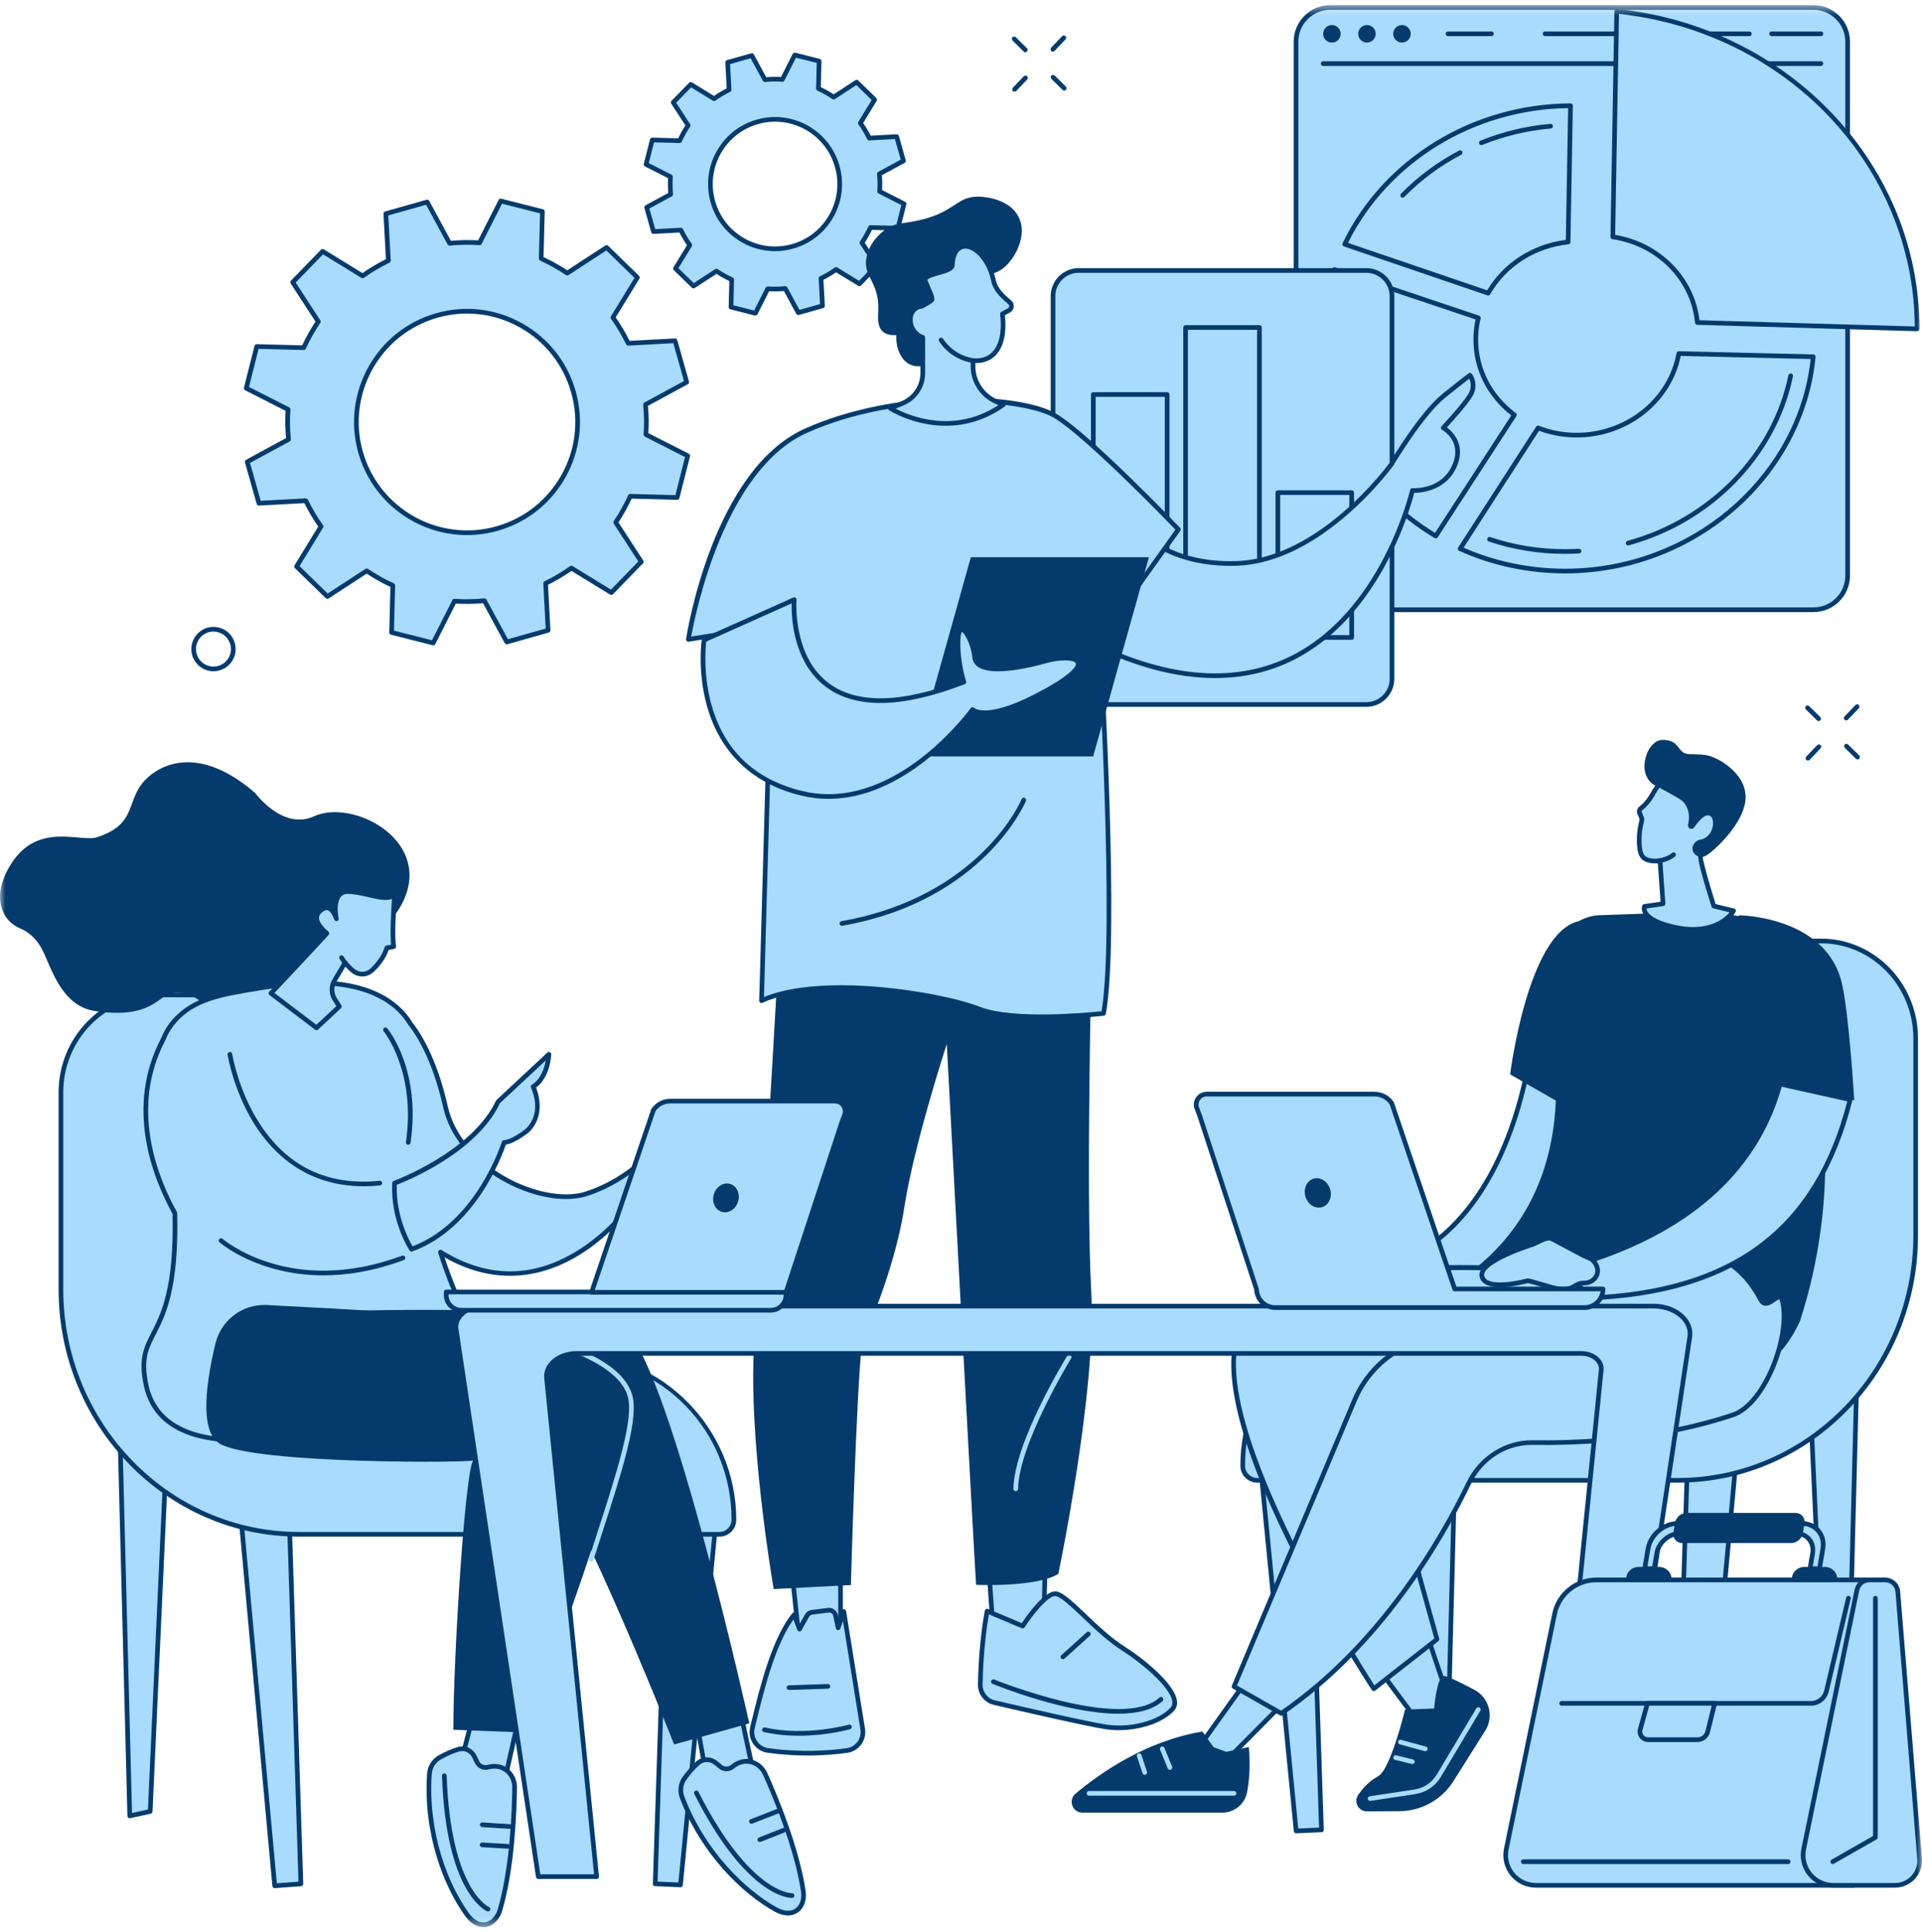 <svg width="186" height="187" viewBox="0 0 186 187" fill="none" xmlns="http://www.w3.org/2000/svg">
<g clip-path="url(#clip0_6929_15364)">
<mask id="mask0_6929_15364" style="mask-type:luminance" maskUnits="userSpaceOnUse" x="0" y="0" width="186" height="187">
<path d="M186 0.5H0V186.5H186V0.5Z" fill="white"/>
</mask>
<g mask="url(#mask0_6929_15364)">
<path d="M62.581 20.069L63.242 22.409L65.892 22.267C66.142 22.781 66.43 23.269 66.756 23.724L65.371 25.987L67.113 27.683L69.338 26.233C69.806 26.549 70.299 26.826 70.814 27.059L70.744 29.716L73.099 30.314L74.299 27.948C74.858 27.986 75.423 27.978 75.992 27.921L77.258 30.256L79.596 29.594L79.454 26.941C79.967 26.691 80.455 26.402 80.909 26.076L83.169 27.463L84.864 25.719L83.415 23.492C83.731 23.023 84.007 22.529 84.24 22.014L86.894 22.084L87.491 19.726L85.128 18.525C85.167 17.966 85.158 17.399 85.101 16.83L87.433 15.563L86.772 13.222L84.123 13.364C83.873 12.85 83.585 12.362 83.259 11.907L84.644 9.644L82.901 7.948L80.677 9.398C80.209 9.082 79.716 8.806 79.201 8.572L79.271 5.915L76.915 5.318L75.716 7.684C75.157 7.644 74.592 7.653 74.023 7.71L72.757 5.376L70.419 6.037L70.561 8.69C70.047 8.94 69.56 9.229 69.105 9.555L66.845 8.169L65.151 9.913L66.6 12.14C66.284 12.608 66.008 13.102 65.774 13.617L63.12 13.547L62.523 15.905L64.887 17.107C64.847 17.666 64.856 18.232 64.913 18.801L62.581 20.069ZM73.307 11.789C76.632 10.848 80.089 12.783 81.028 16.112C81.968 19.44 80.035 22.901 76.71 23.841C73.385 24.783 69.929 22.847 68.99 19.519C68.049 16.19 69.982 12.73 73.307 11.789Z" fill="#A9DBFF"/>
<path d="M73.098 30.541C73.08 30.541 73.061 30.538 73.042 30.533L70.687 29.936C70.584 29.909 70.513 29.816 70.516 29.71L70.582 27.202C70.152 26.998 69.734 26.764 69.335 26.503L67.235 27.872C67.146 27.93 67.03 27.919 66.954 27.845L65.212 26.149C65.135 26.074 65.121 25.959 65.176 25.868L66.484 23.733C66.216 23.344 65.971 22.932 65.754 22.501L63.252 22.635C63.149 22.64 63.051 22.572 63.023 22.47L62.362 20.13C62.333 20.028 62.379 19.919 62.471 19.869L64.674 18.673C64.633 18.192 64.626 17.712 64.651 17.241L62.421 16.107C62.326 16.059 62.278 15.952 62.304 15.85L62.901 13.492C62.927 13.389 63.028 13.319 63.126 13.321L65.632 13.387C65.835 12.956 66.07 12.537 66.329 12.139L64.962 10.037C64.904 9.948 64.915 9.831 64.989 9.755L66.684 8.011C66.758 7.935 66.874 7.921 66.964 7.976L69.097 9.285C69.484 9.016 69.897 8.771 70.327 8.554L70.193 6.049C70.187 5.944 70.256 5.848 70.358 5.82L72.696 5.158C72.797 5.13 72.906 5.175 72.956 5.268L74.151 7.472C74.631 7.432 75.111 7.425 75.581 7.45L76.714 5.217C76.762 5.123 76.869 5.074 76.971 5.1L79.326 5.698C79.429 5.724 79.5 5.818 79.497 5.923L79.431 8.432C79.862 8.635 80.28 8.87 80.678 9.13L82.778 7.761C82.868 7.703 82.983 7.714 83.06 7.789L84.802 9.485C84.878 9.559 84.892 9.675 84.837 9.765L83.53 11.901C83.798 12.288 84.042 12.702 84.26 13.133L86.761 12.998C86.865 12.992 86.962 13.062 86.991 13.163L87.651 15.504C87.68 15.606 87.634 15.714 87.542 15.764L85.34 16.96C85.38 17.442 85.388 17.922 85.362 18.392L87.593 19.527C87.687 19.575 87.736 19.681 87.709 19.784L87.112 22.142C87.086 22.245 86.987 22.315 86.887 22.313L84.381 22.247C84.178 22.678 83.944 23.096 83.684 23.495L85.052 25.598C85.109 25.686 85.098 25.803 85.024 25.879L83.33 27.623C83.255 27.7 83.14 27.714 83.049 27.659L80.916 26.35C80.529 26.618 80.115 26.864 79.686 27.081L79.82 29.585C79.826 29.691 79.757 29.786 79.656 29.815L77.317 30.476C77.216 30.505 77.107 30.459 77.058 30.367L75.862 28.162C75.382 28.203 74.902 28.21 74.432 28.184L73.299 30.418C73.259 30.495 73.181 30.541 73.097 30.541L73.098 30.541ZM70.973 29.541L72.978 30.05L74.097 27.845C74.139 27.764 74.225 27.715 74.314 27.722C74.856 27.76 75.413 27.752 75.969 27.697C76.058 27.688 76.147 27.734 76.19 27.814L77.37 29.99L79.36 29.427L79.227 26.954C79.222 26.863 79.272 26.778 79.354 26.738C79.856 26.493 80.336 26.21 80.777 25.892C80.851 25.84 80.95 25.837 81.027 25.883L83.133 27.175L84.575 25.691L83.225 23.616C83.175 23.54 83.176 23.441 83.227 23.366C83.535 22.908 83.807 22.422 84.034 21.922C84.072 21.839 84.157 21.786 84.246 21.789L86.719 21.854L87.227 19.847L85.025 18.727C84.944 18.685 84.895 18.6 84.902 18.509C84.94 17.968 84.932 17.411 84.877 16.853C84.868 16.762 84.914 16.675 84.994 16.631L87.167 15.45L86.605 13.457L84.135 13.59C84.043 13.594 83.959 13.545 83.919 13.463C83.675 12.96 83.391 12.48 83.075 12.038C83.022 11.964 83.019 11.865 83.066 11.788L84.356 9.68L82.874 8.236L80.801 9.588C80.725 9.637 80.626 9.636 80.551 9.585C80.094 9.278 79.609 9.006 79.107 8.777C79.025 8.74 78.972 8.657 78.975 8.565L79.04 6.089L77.035 5.581L75.916 7.785C75.875 7.867 75.789 7.915 75.699 7.908C75.158 7.871 74.601 7.879 74.044 7.934C73.954 7.943 73.867 7.896 73.823 7.817L72.643 5.641L70.652 6.204L70.785 8.677C70.79 8.767 70.741 8.853 70.658 8.892C70.155 9.137 69.677 9.422 69.235 9.738C69.161 9.791 69.062 9.795 68.985 9.747L66.88 8.455L65.437 9.939L66.787 12.015C66.837 12.091 66.836 12.19 66.785 12.265C66.478 12.721 66.207 13.208 65.978 13.709C65.941 13.791 65.857 13.843 65.766 13.841L63.293 13.776L62.785 15.784L64.987 16.904C65.069 16.945 65.117 17.031 65.11 17.121C65.073 17.664 65.081 18.221 65.135 18.778C65.145 18.868 65.098 18.956 65.019 18.999L62.845 20.18L63.408 22.174L65.878 22.04C65.969 22.035 66.053 22.085 66.093 22.167C66.338 22.671 66.622 23.15 66.938 23.592C66.99 23.667 66.993 23.765 66.947 23.842L65.656 25.95L67.139 27.395L69.212 26.043C69.288 25.993 69.386 25.994 69.461 26.045C69.917 26.353 70.404 26.624 70.905 26.853C70.987 26.891 71.04 26.974 71.037 27.065L70.973 29.541ZM74.996 24.307C73.903 24.307 72.823 24.027 71.842 23.479C70.332 22.633 69.239 21.249 68.769 19.581C68.298 17.913 68.504 16.162 69.349 14.648C70.193 13.136 71.576 12.042 73.242 11.572C74.908 11.1 76.657 11.306 78.169 12.152C79.68 12.998 80.772 14.382 81.243 16.05C81.714 17.718 81.508 19.469 80.664 20.982C79.819 22.495 78.436 23.588 76.769 24.06C76.184 24.226 75.588 24.308 74.996 24.308V24.307ZM73.366 12.007C71.816 12.446 70.529 13.462 69.744 14.869C68.958 16.276 68.766 17.906 69.205 19.457C69.643 21.009 70.658 22.297 72.064 23.083C73.47 23.87 75.097 24.062 76.646 23.623C78.197 23.184 79.483 22.167 80.269 20.761C81.055 19.353 81.246 17.724 80.808 16.173C80.369 14.621 79.354 13.333 77.949 12.546C76.544 11.76 74.915 11.568 73.366 12.007Z" fill="#053B6C"/>
<path d="M23.925 44.694L25.055 48.699L29.591 48.456C30.018 49.336 30.512 50.17 31.069 50.95L28.698 54.821L31.679 57.724L35.486 55.242C36.287 55.783 37.132 56.255 38.012 56.656L37.893 61.202L41.924 62.224L43.978 58.175C44.933 58.242 45.9 58.227 46.874 58.13L49.041 62.126L53.042 60.994L52.798 56.453C53.677 56.026 54.511 55.531 55.289 54.974L59.157 57.347L62.057 54.363L59.578 50.551C60.118 49.749 60.59 48.904 60.99 48.023L65.531 48.142L66.552 44.107L62.508 42.051C62.575 41.095 62.559 40.125 62.463 39.151L66.454 36.982L65.323 32.977L60.788 33.221C60.361 32.34 59.866 31.506 59.31 30.727L61.68 26.855L58.7 23.952L54.892 26.434C54.091 25.894 53.247 25.421 52.367 25.02L52.486 20.474L48.456 19.452L46.402 23.501C45.447 23.434 44.478 23.449 43.505 23.546L41.339 19.55L37.338 20.683L37.582 25.223C36.702 25.651 35.869 26.146 35.09 26.703L31.223 24.329L28.324 27.314L30.803 31.124C30.263 31.926 29.791 32.772 29.391 33.653L24.849 33.534L23.828 37.569L27.873 39.625C27.806 40.581 27.821 41.55 27.918 42.525L23.927 44.694H23.925ZM42.278 30.526C47.967 28.916 53.882 32.228 55.49 37.924C57.099 43.618 53.791 49.541 48.102 51.151C42.413 52.761 36.497 49.45 34.889 43.754C33.281 38.059 36.589 32.136 42.278 30.526Z" fill="#A9DBFF"/>
<path d="M41.926 62.452C41.907 62.452 41.889 62.45 41.87 62.445L37.839 61.422C37.737 61.396 37.666 61.303 37.669 61.197L37.783 56.8C36.989 56.43 36.218 55.998 35.486 55.514L31.805 57.915C31.715 57.973 31.6 57.962 31.523 57.888L28.543 54.985C28.467 54.91 28.452 54.795 28.507 54.704L30.8 50.96C30.302 50.249 29.85 49.487 29.454 48.69L25.069 48.926C24.964 48.932 24.868 48.863 24.839 48.761L23.708 44.756C23.68 44.654 23.725 44.545 23.818 44.495L27.678 42.398C27.598 41.511 27.584 40.625 27.637 39.759L23.725 37.77C23.631 37.722 23.582 37.615 23.609 37.513L24.63 33.478C24.655 33.375 24.746 33.303 24.855 33.307L29.247 33.422C29.617 32.626 30.048 31.854 30.532 31.122L28.134 27.436C28.076 27.348 28.087 27.231 28.161 27.155L31.061 24.171C31.135 24.095 31.25 24.08 31.341 24.135L35.081 26.43C35.789 25.932 36.551 25.48 37.348 25.083L37.112 20.693C37.106 20.587 37.175 20.491 37.277 20.463L41.278 19.331C41.379 19.302 41.488 19.348 41.538 19.44L43.633 23.305C44.519 23.224 45.404 23.211 46.269 23.264L48.256 19.348C48.303 19.253 48.41 19.205 48.513 19.231L52.543 20.253C52.645 20.28 52.717 20.373 52.714 20.479L52.599 24.876C53.394 25.246 54.165 25.678 54.895 26.162L58.577 23.761C58.666 23.703 58.782 23.714 58.858 23.788L61.839 26.691C61.915 26.765 61.929 26.881 61.874 26.972L59.582 30.716C60.079 31.426 60.531 32.188 60.927 32.986L65.313 32.75C65.417 32.744 65.514 32.813 65.542 32.915L66.673 36.92C66.701 37.022 66.656 37.131 66.564 37.181L62.703 39.278C62.784 40.165 62.797 41.051 62.744 41.917L66.655 43.906C66.749 43.954 66.798 44.06 66.772 44.163L65.75 48.198C65.724 48.301 65.628 48.373 65.525 48.369L61.133 48.254C60.763 49.049 60.332 49.821 59.849 50.554L62.247 54.24C62.304 54.328 62.293 54.445 62.219 54.521L59.32 57.505C59.246 57.582 59.13 57.596 59.039 57.541L55.299 55.246C54.59 55.745 53.828 56.196 53.032 56.593L53.268 60.983C53.274 61.089 53.205 61.185 53.103 61.213L49.102 62.345C49.001 62.374 48.892 62.328 48.843 62.236L46.747 58.371C45.862 58.452 44.977 58.465 44.111 58.412L42.125 62.328C42.085 62.405 42.007 62.452 41.923 62.452H41.926ZM38.126 61.028L41.806 61.961L43.779 58.074C43.82 57.992 43.905 57.944 43.996 57.95C44.932 58.017 45.894 58.001 46.855 57.906C46.944 57.897 47.032 57.943 47.076 58.023L49.156 61.86L52.81 60.826L52.577 56.467C52.571 56.376 52.621 56.291 52.703 56.251C53.572 55.828 54.399 55.337 55.162 54.791C55.236 54.738 55.335 54.735 55.412 54.781L59.126 57.06L61.774 54.336L59.393 50.677C59.343 50.601 59.344 50.502 59.395 50.427C59.927 49.637 60.396 48.798 60.789 47.932C60.826 47.85 60.911 47.797 61.001 47.8L65.361 47.915L66.293 44.23L62.41 42.255C62.329 42.214 62.28 42.128 62.287 42.038C62.353 41.101 62.338 40.138 62.244 39.176C62.234 39.085 62.281 38.998 62.36 38.954L66.193 36.871L65.16 33.214L60.806 33.447C60.715 33.452 60.63 33.403 60.591 33.32C60.169 32.45 59.677 31.622 59.132 30.859C59.079 30.784 59.076 30.686 59.123 30.608L61.399 26.891L58.678 24.24L55.023 26.623C54.947 26.673 54.849 26.672 54.773 26.621C53.985 26.09 53.146 25.62 52.281 25.226C52.199 25.188 52.146 25.105 52.149 25.013L52.264 20.648L48.584 19.715L46.611 23.602C46.57 23.684 46.485 23.733 46.394 23.726C45.458 23.659 44.496 23.675 43.535 23.769C43.445 23.778 43.357 23.732 43.313 23.652L41.232 19.815L37.578 20.849L37.812 25.208C37.817 25.299 37.767 25.384 37.685 25.424C36.816 25.847 35.989 26.339 35.226 26.884C35.152 26.937 35.053 26.941 34.976 26.894L31.263 24.615L28.615 27.339L30.996 30.998C31.045 31.074 31.044 31.173 30.994 31.248C30.463 32.037 29.994 32.876 29.6 33.743C29.562 33.825 29.481 33.878 29.387 33.875L25.027 33.76L24.095 37.445L27.978 39.42C28.059 39.461 28.108 39.547 28.101 39.637C28.035 40.574 28.05 41.537 28.145 42.499C28.154 42.59 28.107 42.677 28.028 42.721L24.195 44.803L25.228 48.462L29.582 48.228C29.676 48.223 29.758 48.273 29.798 48.355C30.22 49.224 30.71 50.052 31.256 50.816C31.309 50.891 31.312 50.989 31.266 51.066L28.989 54.785L31.71 57.435L35.365 55.052C35.441 55.002 35.54 55.003 35.615 55.054C36.404 55.585 37.242 56.055 38.107 56.449C38.19 56.487 38.242 56.57 38.239 56.662L38.125 61.027L38.126 61.028ZM45.196 51.782C40.427 51.782 36.033 48.63 34.674 43.815C33.034 38.008 36.419 31.949 42.218 30.308C45.027 29.513 47.978 29.86 50.527 31.287C53.075 32.714 54.916 35.048 55.711 37.861C56.505 40.673 56.157 43.627 54.733 46.179C53.307 48.73 50.975 50.572 48.166 51.368C47.176 51.649 46.178 51.782 45.196 51.782ZM45.208 30.343C44.251 30.343 43.288 30.475 42.342 30.744C36.782 32.317 33.538 38.126 35.109 43.693C36.681 49.258 42.483 52.507 48.044 50.933C50.737 50.171 52.972 48.405 54.338 45.959C55.703 43.514 56.036 40.682 55.275 37.986C54.514 35.289 52.749 33.051 50.306 31.684C48.722 30.797 46.974 30.345 45.208 30.345V30.343Z" fill="#053B6C"/>
<path d="M175.501 0.727H128.726C126.901 0.727 125.422 2.208 125.422 4.035V55.701C125.422 57.528 126.901 59.01 128.726 59.01H175.501C177.326 59.01 178.805 57.528 178.805 55.701V4.035C178.805 2.208 177.326 0.727 175.501 0.727Z" fill="#A9DBFF"/>
<path d="M175.5 59.235H128.726C126.779 59.235 125.195 57.65 125.195 55.7V4.035C125.195 2.086 126.779 0.5 128.726 0.5H175.5C177.448 0.5 179.031 2.086 179.031 4.035V55.7C179.031 57.65 177.448 59.235 175.5 59.235ZM128.726 0.952C127.029 0.952 125.648 2.335 125.648 4.034V55.699C125.648 57.399 127.029 58.781 128.726 58.781H175.5C177.198 58.781 178.579 57.399 178.579 55.699V4.035C178.579 2.336 177.198 0.953 175.5 0.953H128.726V0.952Z" fill="#053B6C"/>
<path d="M176.219 6.382H128.047C127.922 6.382 127.82 6.28 127.82 6.155C127.82 6.03 127.922 5.929 128.047 5.929H176.219C176.344 5.929 176.445 6.03 176.445 6.155C176.445 6.28 176.344 6.382 176.219 6.382Z" fill="#053B6C"/>
<path d="M128.895 4.12C129.363 4.12 129.742 3.74 129.742 3.272C129.742 2.803 129.363 2.423 128.895 2.423C128.426 2.423 128.047 2.803 128.047 3.272C128.047 3.74 128.426 4.12 128.895 4.12Z" fill="#053B6C"/>
<path d="M132.285 4.12C132.753 4.12 133.132 3.74 133.132 3.272C133.132 2.803 132.753 2.423 132.285 2.423C131.817 2.423 131.438 2.803 131.438 3.272C131.438 3.74 131.817 4.12 132.285 4.12Z" fill="#053B6C"/>
<path d="M135.676 4.12C136.144 4.12 136.524 3.74 136.524 3.272C136.524 2.803 136.144 2.423 135.676 2.423C135.208 2.423 134.828 2.803 134.828 3.272C134.828 3.74 135.208 4.12 135.676 4.12Z" fill="#053B6C"/>
<path d="M176.219 3.498H171.445C171.32 3.498 171.219 3.396 171.219 3.271C171.219 3.146 171.32 3.044 171.445 3.044H176.219C176.344 3.044 176.445 3.146 176.445 3.271C176.445 3.396 176.344 3.498 176.219 3.498Z" fill="#053B6C"/>
<path d="M169.295 3.498H149.523C149.398 3.498 149.297 3.396 149.297 3.271C149.297 3.146 149.398 3.044 149.523 3.044H169.295C169.42 3.044 169.521 3.146 169.521 3.271C169.521 3.396 169.42 3.498 169.295 3.498Z" fill="#053B6C"/>
<path d="M144.333 3.498H140.125C140 3.498 139.898 3.396 139.898 3.271C139.898 3.146 140 3.044 140.125 3.044H144.333C144.458 3.044 144.559 3.146 144.559 3.271C144.559 3.396 144.458 3.498 144.333 3.498Z" fill="#053B6C"/>
<path d="M144.017 28.371C145.557 25.673 148.423 23.767 151.753 23.423L151.985 10.235C142.419 10.268 133.978 15.663 130.133 23.637L144.017 28.371Z" fill="#A9DBFF"/>
<path d="M144.018 28.597C143.993 28.597 143.969 28.593 143.944 28.585L130.06 23.851C129.999 23.829 129.949 23.784 129.924 23.724C129.899 23.664 129.901 23.596 129.929 23.538C133.876 15.35 142.533 10.039 151.984 10.007C152.051 10.01 152.103 10.032 152.146 10.074C152.188 10.118 152.212 10.176 152.211 10.237L151.979 23.425C151.977 23.54 151.89 23.634 151.776 23.646C148.58 23.978 145.753 25.785 144.212 28.481C144.171 28.553 144.096 28.595 144.017 28.595L144.018 28.597ZM130.45 23.505L143.916 28.096C145.514 25.419 148.336 23.611 151.531 23.219L151.755 10.463C142.655 10.578 134.34 15.67 130.45 23.505Z" fill="#053B6C"/>
<path d="M143.359 14.045C143.27 14.045 143.186 13.992 143.149 13.904C143.103 13.788 143.158 13.656 143.274 13.609C145.434 12.734 147.709 12.188 150.037 11.986C150.162 11.976 150.27 12.067 150.281 12.193C150.293 12.318 150.2 12.426 150.075 12.437C147.792 12.636 145.561 13.17 143.443 14.029C143.415 14.04 143.387 14.045 143.359 14.045Z" fill="#053B6C"/>
<path d="M135.742 19.131C135.685 19.131 135.628 19.11 135.583 19.067C135.494 18.979 135.493 18.836 135.58 18.746C137.21 17.081 139.101 15.676 141.201 14.572C141.311 14.514 141.447 14.557 141.506 14.668C141.564 14.778 141.522 14.915 141.411 14.973C139.353 16.055 137.5 17.431 135.903 19.063C135.859 19.109 135.801 19.131 135.742 19.131Z" fill="#053B6C"/>
<path d="M162.467 34.215C161.684 38.547 157.74 41.954 152.91 42.105C151.469 42.15 150.094 41.901 148.845 41.414L141.305 53.101C144.809 54.685 148.769 55.461 152.91 55.222C164.954 54.53 174.422 45.453 175.474 34.527L162.467 34.215Z" fill="#A9DBFF"/>
<path d="M151.464 55.491C147.909 55.491 144.392 54.745 141.211 53.308C141.151 53.28 141.106 53.228 141.087 53.165C141.069 53.102 141.078 53.034 141.115 52.978L148.655 41.291C148.713 41.2 148.826 41.164 148.927 41.202C150.187 41.694 151.524 41.921 152.903 41.878C157.534 41.734 161.463 38.494 162.245 34.174C162.265 34.064 162.366 33.987 162.472 33.988L175.479 34.3C175.541 34.302 175.6 34.33 175.642 34.376C175.684 34.423 175.704 34.486 175.698 34.548C174.617 45.778 164.826 54.764 152.922 55.448C152.436 55.477 151.949 55.491 151.464 55.491ZM141.638 53.002C145.125 54.53 149.012 55.221 152.897 54.997C164.494 54.33 174.048 45.645 175.224 34.747L162.653 34.445C161.753 38.879 157.692 42.182 152.917 42.331C151.539 42.373 150.201 42.158 148.935 41.689L141.638 53.002Z" fill="#053B6C"/>
<path d="M151.447 53.6C148.906 53.6 146.426 53.198 144.076 52.403C143.957 52.364 143.894 52.234 143.934 52.117C143.973 51.998 144.101 51.935 144.22 51.974C146.524 52.753 148.955 53.147 151.446 53.147C151.894 53.147 152.348 53.134 152.794 53.108C152.918 53.1 153.025 53.197 153.032 53.321C153.039 53.446 152.944 53.553 152.819 53.56C152.364 53.586 151.901 53.599 151.445 53.599L151.447 53.6Z" fill="#053B6C"/>
<path d="M157.562 52.784C157.463 52.784 157.371 52.718 157.344 52.617C157.311 52.497 157.382 52.373 157.502 52.34C165.414 50.18 171.524 43.893 173.068 36.322C173.093 36.199 173.212 36.12 173.335 36.145C173.457 36.17 173.536 36.289 173.511 36.412C171.933 44.149 165.696 50.572 157.622 52.777C157.602 52.782 157.582 52.784 157.562 52.784Z" fill="#053B6C"/>
<path d="M138.947 51.872L146.556 40.15C144.28 38.462 142.817 35.837 142.817 32.859C142.817 32.139 142.904 31.438 143.066 30.763L129.129 26.086C128.381 28.282 127.977 30.62 127.977 33.042C127.977 41.06 132.371 47.964 138.947 51.872Z" fill="#A9DBFF"/>
<path d="M138.947 52.098C138.907 52.098 138.868 52.088 138.832 52.067C131.893 47.943 127.75 40.831 127.75 33.042C127.75 30.646 128.142 28.281 128.914 26.012C128.954 25.895 129.082 25.832 129.201 25.871L143.138 30.549C143.25 30.586 143.314 30.702 143.286 30.816C143.126 31.485 143.044 32.172 143.044 32.859C143.044 35.658 144.373 38.249 146.691 39.968C146.788 40.039 146.811 40.173 146.746 40.273L139.137 51.995C139.093 52.061 139.021 52.097 138.947 52.097V52.098ZM129.271 26.372C128.561 28.528 128.202 30.771 128.202 33.042C128.202 40.6 132.188 47.508 138.876 51.566L146.252 40.203C143.923 38.399 142.591 35.735 142.591 32.86C142.591 32.206 142.661 31.553 142.799 30.914L129.27 26.373L129.271 26.372Z" fill="#053B6C"/>
<path d="M156.078 22.924C160.477 23.579 163.859 26.991 164.261 31.209L185.529 31.826C185.529 31.817 185.529 31.808 185.529 31.799C185.529 16.179 173.098 2.81 156.459 1.089L156.078 22.924Z" fill="#A9DBFF"/>
<path d="M185.526 32.053H185.522L164.254 31.436C164.14 31.433 164.046 31.344 164.035 31.232C163.644 27.115 160.357 23.791 156.044 23.148C155.932 23.132 155.85 23.034 155.852 22.921L156.232 1.087C156.233 1.024 156.261 0.964 156.308 0.922C156.356 0.88 156.418 0.86 156.482 0.866C164.555 1.7 171.984 5.328 177.398 11.078C182.787 16.801 185.755 24.16 185.755 31.8C185.755 31.861 185.731 31.933 185.686 31.976C185.644 32.017 185.586 32.053 185.526 32.053ZM164.464 30.989L185.302 31.593C185.194 16.085 172.943 3.139 156.679 1.341L156.305 22.73C160.659 23.462 163.974 26.818 164.463 30.989H164.464Z" fill="#053B6C"/>
<path d="M132.226 26.175H104.391C103.019 26.175 101.906 27.289 101.906 28.662V65.69C101.906 67.064 103.019 68.177 104.391 68.177H132.226C133.598 68.177 134.711 67.064 134.711 65.69V28.662C134.711 27.289 133.598 26.175 132.226 26.175Z" fill="#A9DBFF"/>
<path d="M132.226 68.404H104.389C102.895 68.404 101.68 67.188 101.68 65.692V28.662C101.68 27.166 102.895 25.95 104.389 25.95H132.226C133.721 25.95 134.936 27.166 134.936 28.662V65.692C134.936 67.188 133.721 68.404 132.226 68.404ZM104.388 26.402C103.144 26.402 102.13 27.416 102.13 28.662V65.692C102.13 66.938 103.144 67.952 104.388 67.952H132.225C133.47 67.952 134.483 66.938 134.483 65.692V28.662C134.483 27.416 133.47 26.402 132.225 26.402H104.388Z" fill="#053B6C"/>
<path d="M112.951 38.178H105.805V61.689H112.951V38.178Z" fill="#A9DBFF"/>
<path d="M112.951 61.915H105.805C105.68 61.915 105.578 61.814 105.578 61.689V38.179C105.578 38.053 105.68 37.952 105.805 37.952H112.951C113.076 37.952 113.177 38.053 113.177 38.179V61.689C113.177 61.814 113.076 61.915 112.951 61.915ZM106.031 61.462H112.724V38.405H106.031V61.462Z" fill="#053B6C"/>
<path d="M121.881 31.691H114.734V61.689H121.881V31.691Z" fill="#A9DBFF"/>
<path d="M121.88 61.916H114.734C114.609 61.916 114.508 61.814 114.508 61.689V31.691C114.508 31.566 114.609 31.464 114.734 31.464H121.88C122.005 31.464 122.107 31.566 122.107 31.691V61.689C122.107 61.814 122.005 61.916 121.88 61.916ZM114.961 61.462H121.654V31.918H114.961V61.462Z" fill="#053B6C"/>
<path d="M130.81 47.673H123.664V61.689H130.81V47.673Z" fill="#A9DBFF"/>
<path d="M130.809 61.915H123.663C123.538 61.915 123.438 61.814 123.438 61.689V47.673C123.438 47.548 123.538 47.446 123.663 47.446H130.809C130.934 47.446 131.036 47.548 131.036 47.673V61.689C131.036 61.814 130.934 61.915 130.809 61.915ZM123.889 61.462H130.583V47.898H123.889V61.462Z" fill="#053B6C"/>
<path d="M76.695 152.608L77.32 158.564L81.342 159.035V151.974L76.695 152.608Z" fill="#A9DBFF"/>
<path d="M81.342 159.262C81.333 159.262 81.325 159.262 81.316 159.26L77.293 158.788C77.188 158.776 77.106 158.693 77.094 158.587L76.47 152.631C76.457 152.509 76.543 152.399 76.664 152.383L81.311 151.749C81.376 151.74 81.441 151.76 81.49 151.803C81.539 151.845 81.568 151.907 81.568 151.973V159.035C81.568 159.1 81.54 159.161 81.492 159.204C81.45 159.241 81.396 159.261 81.341 159.261L81.342 159.262ZM77.526 158.359L81.116 158.781V152.234L76.943 152.803L77.526 158.36V158.359Z" fill="#053B6C"/>
<path d="M81.974 169.404C80.297 169.639 77.548 169.848 74.322 169.4C73.264 169.254 72.563 168.227 72.818 167.189C73.529 164.297 74.753 158.813 76.854 156.272L77.376 157.65L78.096 156.352C78.195 156.174 78.373 156.054 78.575 156.029L80.153 155.829C80.483 155.787 80.79 156.005 80.858 156.331L81.109 157.527L81.659 155.957L83.495 167.388C83.624 168.365 82.946 169.266 81.972 169.404H81.974Z" fill="#A9DBFF"/>
<path d="M78.169 169.89C76.994 169.89 75.686 169.818 74.289 169.624C73.72 169.545 73.209 169.228 72.887 168.752C72.566 168.279 72.461 167.689 72.598 167.134L72.75 166.51C73.475 163.527 74.688 158.535 76.679 156.126C76.731 156.064 76.811 156.035 76.89 156.047C76.969 156.06 77.036 156.115 77.065 156.19L77.414 157.113L77.898 156.241C78.031 156.001 78.273 155.838 78.545 155.803L80.124 155.603C80.564 155.547 80.987 155.846 81.078 156.284L81.162 156.687L81.445 155.881C81.479 155.784 81.576 155.722 81.678 155.731C81.781 155.74 81.865 155.818 81.881 155.92L83.718 167.351C83.863 168.455 83.093 169.474 82.002 169.627C81.016 169.766 79.704 169.89 78.167 169.89H78.169ZM76.785 156.728C75.001 159.162 73.874 163.798 73.19 166.618L73.037 167.243C72.93 167.68 73.01 168.126 73.263 168.498C73.513 168.867 73.91 169.114 74.353 169.176C77.525 169.615 80.231 169.42 81.943 169.179C82.79 169.06 83.387 168.269 83.274 167.417L81.58 156.873L81.324 157.602C81.29 157.698 81.196 157.76 81.095 157.753C80.994 157.746 80.909 157.672 80.889 157.574L80.637 156.377C80.594 156.169 80.395 156.026 80.182 156.053L78.603 156.253C78.473 156.27 78.358 156.348 78.294 156.463L77.573 157.761C77.531 157.838 77.448 157.883 77.359 157.877C77.272 157.87 77.196 157.814 77.164 157.731L76.785 156.729V156.728Z" fill="#053B6C"/>
<path d="M77.315 167.974C76.243 167.974 75.082 167.879 73.926 167.616C73.804 167.588 73.728 167.466 73.756 167.344C73.784 167.222 73.905 167.146 74.027 167.173C77.968 168.073 82.096 166.916 82.137 166.905C82.257 166.871 82.382 166.941 82.417 167.061C82.451 167.181 82.381 167.307 82.261 167.34C82.137 167.376 80.003 167.974 77.315 167.974Z" fill="#053B6C"/>
<path d="M76.35 163.546C76.229 163.546 76.129 163.449 76.125 163.327C76.121 163.202 76.219 163.098 76.343 163.094L80.114 162.969C80.238 162.967 80.343 163.062 80.347 163.187C80.352 163.312 80.254 163.417 80.129 163.421L76.359 163.546C76.359 163.546 76.353 163.546 76.35 163.546Z" fill="#053B6C"/>
<path d="M95.531 149.436L96.134 158.127H100.974L101.199 149.436H95.531Z" fill="#A9DBFF"/>
<path d="M100.973 158.354H96.134C96.015 158.354 95.916 158.262 95.908 158.144L95.305 149.453C95.301 149.39 95.322 149.329 95.365 149.283C95.408 149.237 95.468 149.211 95.531 149.211H101.199C101.26 149.211 101.318 149.235 101.361 149.279C101.404 149.323 101.427 149.381 101.425 149.442L101.2 158.134C101.197 158.257 101.096 158.354 100.973 158.354ZM96.345 157.902H100.753L100.966 149.664H95.772L96.345 157.902Z" fill="#053B6C"/>
<path d="M94.867 163.035C94.855 163.857 95.417 164.579 96.217 164.765C98.999 165.413 105.267 166.856 107.055 167.123C109.376 167.468 112.228 166.757 113.454 165.398C114.681 164.039 110.709 160.795 108.824 159.613C106.024 157.86 103.333 154.393 102.206 154.238C101.078 154.082 98.972 157.358 98.972 157.358L95.53 155.911C95.53 155.911 94.93 158.863 94.868 163.034L94.867 163.035Z" fill="#A9DBFF"/>
<path d="M108.268 167.437C107.847 167.437 107.428 167.407 107.021 167.347C105.215 167.078 98.827 165.606 96.165 164.985C95.268 164.776 94.628 163.955 94.641 163.031C94.703 158.888 95.301 155.896 95.307 155.866C95.32 155.8 95.363 155.743 95.423 155.711C95.483 155.679 95.553 155.676 95.615 155.702L98.883 157.077C99.416 156.271 101.115 153.859 102.235 154.014C102.872 154.103 103.786 154.971 105.05 156.171C106.229 157.29 107.564 158.56 108.941 159.421C110.455 160.37 113.657 162.877 113.895 164.579C113.949 164.962 113.856 165.288 113.621 165.548C112.586 166.695 110.395 167.435 108.268 167.435V167.437ZM95.7 156.229C95.555 157.05 95.143 159.653 95.093 163.038C95.082 163.749 95.576 164.384 96.266 164.544C98.923 165.163 105.297 166.632 107.087 166.899C109.414 167.246 112.135 166.52 113.284 165.246C113.427 165.087 113.481 164.89 113.446 164.643C113.245 163.199 110.256 160.78 108.701 159.807C107.285 158.92 105.932 157.635 104.738 156.5C103.672 155.488 102.665 154.532 102.172 154.464C101.456 154.364 99.943 156.263 99.16 157.482C99.1 157.575 98.983 157.611 98.882 157.569L95.698 156.23L95.7 156.229Z" fill="#053B6C"/>
<path d="M108.22 165.844C103.19 165.844 96.427 163.109 96.047 162.952C95.931 162.904 95.876 162.772 95.923 162.658C95.97 162.542 96.103 162.487 96.217 162.534C96.341 162.584 108.599 167.543 112.207 164.281C112.301 164.197 112.443 164.204 112.527 164.297C112.61 164.389 112.603 164.533 112.511 164.617C111.523 165.511 109.977 165.844 108.22 165.844Z" fill="#053B6C"/>
<path d="M102.859 160.577C102.797 160.577 102.737 160.552 102.691 160.502C102.608 160.409 102.615 160.266 102.707 160.183L105.169 157.96C105.262 157.876 105.405 157.883 105.489 157.976C105.572 158.068 105.565 158.212 105.473 158.295L103.011 160.518C102.967 160.557 102.913 160.577 102.859 160.577Z" fill="#053B6C"/>
<path d="M75.322 92.778C75.322 92.778 73.822 119.948 73.037 129.327C72.252 138.706 74.873 153.782 74.873 153.782L82.344 153.389C82.344 153.389 82.856 135.058 83.411 129.967C83.411 129.967 86.566 123.066 87.502 116.912C88.438 110.757 91.623 101.036 91.623 101.036C91.623 101.036 94.21 149.557 94.46 153.37C94.46 153.37 100.319 153.631 102.418 152.308C102.418 152.308 106.14 134.615 105.605 124.989C105.071 115.363 105.658 91.447 105.658 91.447L75.322 92.778Z" fill="#053B6C"/>
<path d="M82.033 130.193H79.75C79.625 130.193 79.523 130.091 79.523 129.966C79.523 129.841 79.625 129.74 79.75 129.74H82.033C82.158 129.74 82.26 129.841 82.26 129.966C82.26 130.091 82.158 130.193 82.033 130.193Z" fill="#A9DBFF"/>
<path d="M98.297 144.305C98.297 144.305 98.294 144.305 98.293 144.305C98.168 144.303 98.068 144.199 98.07 144.074C98.153 139.59 103.069 131.549 103.279 131.209C103.343 131.103 103.484 131.07 103.589 131.135C103.696 131.2 103.728 131.341 103.663 131.446C103.613 131.529 98.602 139.722 98.522 144.082C98.52 144.206 98.42 144.305 98.297 144.305Z" fill="#A9DBFF"/>
<path d="M108.022 49.326C108.566 49.283 111.235 54.756 119.589 54.526C127.944 54.297 134.646 44.938 134.646 44.938C134.646 44.938 137.532 40.067 139.721 38.306C141.911 36.545 142.254 36.313 142.254 36.313C142.254 36.313 142.941 37.228 142.254 38.306C141.568 39.383 139.673 41.4 139.673 41.4C139.673 41.4 141.761 42.547 140.819 44.938C139.736 47.687 136.684 47.467 136.684 47.467C136.684 47.467 130.49 74.921 104.891 61.875L108.022 49.326Z" fill="#A9DBFF"/>
<path d="M117.585 65.619C113.697 65.619 109.418 64.437 104.787 62.077C104.694 62.029 104.645 61.923 104.671 61.821L107.802 49.271C107.825 49.176 107.906 49.107 108.004 49.1C108.228 49.083 108.405 49.28 108.832 49.757C110.098 51.17 113.062 54.481 119.584 54.301C127.732 54.077 134.397 44.899 134.463 44.807C134.571 44.623 137.384 39.897 139.58 38.131C141.751 36.384 142.114 36.136 142.128 36.127C142.227 36.06 142.364 36.082 142.436 36.179C142.467 36.221 143.207 37.234 142.446 38.43C141.874 39.327 140.514 40.827 140.019 41.362C140.571 41.774 141.832 42.988 141.031 45.022C140.061 47.483 137.574 47.689 136.862 47.696C136.472 49.221 133.442 59.995 124.81 64.05C122.584 65.096 120.171 65.619 117.587 65.619H117.585ZM105.153 61.755C112.664 65.544 119.21 66.179 124.614 63.642C133.664 59.39 136.437 47.537 136.463 47.417C136.487 47.308 136.589 47.234 136.7 47.241C136.817 47.249 139.601 47.413 140.608 44.855C141.463 42.685 139.641 41.642 139.562 41.599C139.502 41.565 139.459 41.505 139.449 41.435C139.438 41.366 139.46 41.296 139.508 41.245C139.526 41.225 141.396 39.233 142.063 38.185C142.482 37.527 142.319 36.94 142.184 36.646C141.906 36.858 141.265 37.355 139.862 38.483C137.729 40.198 134.869 45.005 134.84 45.053C134.761 45.163 127.964 54.522 119.595 54.752C119.419 54.757 119.245 54.759 119.074 54.759C112.704 54.759 109.768 51.479 108.494 50.057C108.376 49.926 108.258 49.793 108.161 49.695L105.152 61.754L105.153 61.755Z" fill="#053B6C"/>
<path d="M66.617 61.876C66.617 61.876 69.124 45.676 77.982 41.691C86.839 37.704 98.822 38.259 102.126 40.249C105.431 42.239 114.043 51.24 114.043 51.24L106.433 61.876C106.433 61.876 108.172 90.51 106.797 98.069C106.797 98.069 98.331 99.058 94.74 97.642C91.149 96.226 79.342 94.242 73.698 96.838L74.724 60.586L66.617 61.876Z" fill="#A9DBFF"/>
<path d="M100.821 98.635C98.572 98.635 96.194 98.458 94.656 97.852C91.121 96.459 79.432 94.45 73.791 97.044C73.72 97.077 73.638 97.071 73.572 97.027C73.507 96.984 73.469 96.91 73.471 96.832L74.489 60.853L66.652 62.1C66.581 62.111 66.508 62.087 66.457 62.037C66.406 61.986 66.382 61.913 66.393 61.842C66.497 61.175 69.021 45.475 77.888 41.484C86.617 37.556 98.679 37.91 102.241 40.055C105.534 42.038 113.853 50.714 114.205 51.083C114.28 51.161 114.289 51.283 114.225 51.372L106.662 61.943C106.762 63.632 108.346 90.808 107.018 98.109C107 98.207 106.921 98.282 106.822 98.293C106.623 98.317 103.839 98.635 100.821 98.635ZM81.369 95.345C86.722 95.345 92.503 96.517 94.822 97.431C98.044 98.701 105.4 97.99 106.603 97.862C107.903 90.169 106.223 62.173 106.206 61.889C106.203 61.837 106.217 61.786 106.248 61.744L113.749 51.26C112.658 50.128 105.029 42.262 102.009 40.442C98.899 38.569 86.936 37.907 78.074 41.896C70.097 45.486 67.298 59.352 66.893 61.603L74.687 60.363C74.754 60.352 74.821 60.372 74.872 60.417C74.922 60.461 74.95 60.525 74.949 60.593L73.933 96.489C75.936 95.661 78.596 95.347 81.369 95.347V95.345Z" fill="#053B6C"/>
<path d="M81.476 89.593C81.368 89.593 81.273 89.516 81.253 89.406C81.232 89.283 81.313 89.165 81.437 89.144C94.899 86.761 98.829 77.43 98.867 77.336C98.913 77.221 99.046 77.165 99.161 77.211C99.277 77.258 99.333 77.39 99.286 77.506C99.248 77.603 95.235 87.162 81.515 89.589C81.502 89.591 81.489 89.593 81.476 89.593Z" fill="#053B6C"/>
<path d="M105.79 73.199H88.555L93.953 53.925H111.188L105.79 73.199Z" fill="#053B6C"/>
<path d="M68.132 61.938L76.856 58.034C76.856 58.034 75.627 72.831 93.275 65.999C93.275 65.999 92.624 64.097 92.717 61.876C92.809 59.655 94.136 61.804 94.322 63.609C94.507 65.414 98.651 64.681 101.141 63.97C103.631 63.258 106.899 63.724 101.141 66.904C95.383 70.085 94.121 68.666 94.121 68.666C94.121 68.666 86.767 78.968 77.617 76.778C66.363 74.087 68.132 61.938 68.132 61.938Z" fill="#A9DBFF"/>
<path d="M80.173 77.307C79.323 77.307 78.454 77.211 77.568 76.999C71.648 75.583 69.337 71.547 68.44 68.412C67.473 65.03 67.892 62.032 67.911 61.906C67.922 61.829 67.972 61.763 68.043 61.732L76.766 57.828C76.839 57.795 76.923 57.803 76.989 57.85C77.054 57.897 77.091 57.974 77.083 58.053C77.079 58.107 76.68 63.48 80.197 66.111C82.917 68.147 87.224 68.064 92.998 65.863C92.832 65.304 92.416 63.703 92.493 61.867C92.505 61.583 92.54 60.719 93.065 60.704C93.069 60.704 93.073 60.704 93.078 60.704C93.76 60.704 94.428 62.419 94.549 63.587C94.574 63.832 94.691 64.022 94.906 64.168C95.941 64.868 98.879 64.382 101.081 63.753C102.236 63.423 104.193 63.203 104.529 64.021C104.817 64.719 103.745 65.727 101.252 67.104C96.533 69.709 94.74 69.301 94.17 68.982C93.223 70.22 87.476 77.309 80.173 77.309V77.307ZM68.343 62.093C68.276 62.689 68.042 65.386 68.878 68.302C70.136 72.686 73.096 75.464 77.672 76.559C78.523 76.762 79.361 76.855 80.178 76.855C87.902 76.855 93.873 68.626 93.939 68.534C93.979 68.478 94.043 68.444 94.111 68.44C94.183 68.436 94.246 68.464 94.292 68.515C94.3 68.522 95.592 69.71 101.034 66.706C104.291 64.907 104.14 64.26 104.112 64.191C103.973 63.853 102.645 63.776 101.205 64.187C100.038 64.521 96.115 65.532 94.653 64.541C94.325 64.318 94.138 64.013 94.1 63.631C93.965 62.319 93.301 61.193 93.079 61.155C93.084 61.164 92.971 61.285 92.945 61.884C92.856 64.034 93.486 65.905 93.493 65.924C93.532 66.039 93.473 66.165 93.361 66.209C87.33 68.544 82.809 68.632 79.925 66.472C76.724 64.075 76.581 59.705 76.615 58.391L68.345 62.093H68.343Z" fill="#053B6C"/>
<path d="M91.417 34.306C90.663 34.997 89.19 35.84 88.037 35.259C87.178 34.826 86.699 33.705 86.729 32.42C86.332 32.452 85.81 32.424 85.439 32.096C84.866 31.59 84.974 30.657 84.996 30.045C85.1 27.218 83.459 26.784 83.86 24.866C84.176 23.359 85.359 22.46 85.58 22.293C86.697 21.445 87.453 21.718 89.33 21.225C92.49 20.397 92.59 19.034 94.671 19.027C94.792 19.027 97.625 19.057 98.586 21.017C99.368 22.611 98.455 24.547 97.51 25.564C96.288 26.881 95.409 26.231 94.182 27.336C92.028 29.276 93.654 32.253 91.416 34.304L91.417 34.306Z" fill="#053B6C"/>
<path d="M97.721 29.263L97.596 29.155C96.97 28.615 96.32 27.989 96.154 27.18C95.448 23.74 92.3 22.491 92.155 25.649C92.118 26.446 89.21 26.406 89.555 27.242C90.454 29.424 90.475 28.837 89.205 29.641C89.061 29.647 88.918 29.678 88.783 29.741C88.133 30.045 87.901 30.931 88.269 31.718C88.491 32.197 88.884 32.525 89.302 32.645V36.093C89.302 37.385 88.522 38.549 87.326 39.038L86.164 39.514C86.164 39.514 91.585 43.056 97.088 39.168L96.354 38.838C95.061 38.258 94.212 36.988 94.167 35.571L94.161 34.897C94.531 34.929 94.889 34.905 95.22 34.808C96.759 34.36 97.271 32.584 97.009 30.378L97.635 30.04C97.928 29.883 97.971 29.48 97.721 29.263Z" fill="#A9DBFF"/>
<path d="M91.524 41.204C88.393 41.204 86.077 39.727 86.04 39.703C85.97 39.657 85.93 39.576 85.939 39.492C85.947 39.408 86.001 39.335 86.078 39.304L87.24 38.828C88.355 38.372 89.075 37.298 89.075 36.093V32.807C88.642 32.633 88.279 32.279 88.062 31.814C87.643 30.915 87.923 29.892 88.687 29.536C88.825 29.471 88.974 29.433 89.132 29.418C89.343 29.287 89.515 29.196 89.655 29.12C89.816 29.035 89.967 28.954 89.971 28.913C89.981 28.811 89.855 28.521 89.682 28.119C89.589 27.906 89.477 27.647 89.346 27.329C89.283 27.177 89.285 27.025 89.352 26.887C89.526 26.529 90.089 26.371 90.739 26.188C91.209 26.056 91.918 25.857 91.928 25.639C92.009 23.899 92.917 23.641 93.304 23.611C94.416 23.524 95.905 24.846 96.374 27.134C96.528 27.884 97.161 28.482 97.743 28.983L97.868 29.091C98.042 29.241 98.132 29.468 98.106 29.698C98.081 29.928 97.945 30.129 97.742 30.239L97.249 30.503C97.502 32.941 96.789 34.585 95.283 35.024C95.007 35.104 94.705 35.141 94.388 35.135L94.392 35.568C94.434 36.885 95.24 38.089 96.445 38.631L97.179 38.96C97.253 38.994 97.304 39.064 97.312 39.145C97.32 39.227 97.284 39.305 97.218 39.352C95.236 40.752 93.256 41.204 91.524 41.204ZM86.681 39.547C87.974 40.226 92.263 42.051 96.626 39.207L96.261 39.044C94.899 38.432 93.988 37.071 93.942 35.577L93.936 34.898C93.936 34.834 93.961 34.773 94.009 34.729C94.055 34.685 94.118 34.664 94.182 34.67C94.538 34.702 94.867 34.675 95.159 34.59C96.463 34.21 97.056 32.684 96.786 30.403C96.775 30.311 96.822 30.221 96.904 30.178L97.531 29.84C97.604 29.8 97.65 29.731 97.659 29.649C97.669 29.567 97.638 29.488 97.575 29.435L97.45 29.327C96.813 28.777 96.116 28.114 95.935 27.226C95.528 25.244 94.264 23.99 93.343 24.062C92.777 24.107 92.428 24.689 92.383 25.661C92.358 26.206 91.632 26.41 90.864 26.625C90.434 26.745 89.846 26.911 89.761 27.087C89.756 27.097 89.749 27.113 89.766 27.157C89.896 27.472 90.008 27.729 90.099 27.941C90.524 28.92 90.613 29.125 89.871 29.522C89.726 29.599 89.547 29.696 89.327 29.834C89.294 29.855 89.255 29.868 89.216 29.869C89.095 29.874 88.982 29.9 88.881 29.948C88.344 30.199 88.162 30.95 88.475 31.624C88.659 32.021 88.993 32.322 89.365 32.429C89.462 32.456 89.529 32.546 89.529 32.646V36.093C89.529 37.483 88.699 38.721 87.414 39.248L86.682 39.548L86.681 39.547Z" fill="#053B6C"/>
<path d="M94.165 35.121C94.154 35.121 94.142 35.121 94.131 35.118C91.912 34.778 90.915 33.083 90.874 33.011C90.812 32.904 90.849 32.766 90.957 32.703C91.065 32.641 91.203 32.677 91.266 32.785C91.275 32.8 92.202 34.364 94.199 34.671C94.323 34.691 94.407 34.805 94.388 34.929C94.37 35.041 94.275 35.121 94.165 35.121Z" fill="#053B6C"/>
<path d="M20.659 64.96C20.375 64.96 20.091 64.902 19.821 64.788C19.294 64.563 18.886 64.147 18.672 63.616C18.229 62.518 18.761 61.265 19.857 60.823C20.954 60.38 22.205 60.912 22.647 62.01C23.09 63.108 22.558 64.361 21.462 64.803C21.203 64.908 20.93 64.96 20.659 64.96ZM20.656 61.119C20.446 61.119 20.233 61.158 20.026 61.242C19.161 61.591 18.742 62.58 19.091 63.446C19.26 63.866 19.582 64.194 19.997 64.371C20.414 64.548 20.873 64.552 21.292 64.383C22.157 64.034 22.576 63.045 22.227 62.179C21.961 61.52 21.325 61.119 20.656 61.119Z" fill="#053B6C"/>
<path d="M178.664 69.721C178.608 69.721 178.551 69.701 178.507 69.658C178.417 69.572 178.414 69.429 178.5 69.338L179.56 68.229C179.646 68.139 179.79 68.136 179.88 68.222C179.97 68.309 179.973 68.452 179.887 68.542L178.827 69.651C178.782 69.698 178.724 69.721 178.664 69.721Z" fill="#053B6C"/>
<path d="M174.961 73.602C174.905 73.602 174.848 73.582 174.804 73.539C174.714 73.453 174.711 73.309 174.797 73.219L175.857 72.11C175.943 72.019 176.086 72.016 176.177 72.103C176.267 72.189 176.27 72.333 176.184 72.423L175.124 73.532C175.079 73.579 175.02 73.602 174.961 73.602Z" fill="#053B6C"/>
<path d="M175.997 69.78C175.941 69.78 175.883 69.759 175.839 69.715L174.763 68.654C174.674 68.567 174.673 68.424 174.761 68.334C174.848 68.245 174.991 68.244 175.081 68.332L176.156 69.393C176.245 69.481 176.246 69.624 176.158 69.713C176.113 69.758 176.056 69.78 175.997 69.78Z" fill="#053B6C"/>
<path d="M179.762 73.495C179.705 73.495 179.647 73.474 179.604 73.43L178.529 72.369C178.439 72.282 178.438 72.138 178.527 72.049C178.614 71.96 178.757 71.959 178.846 72.047L179.923 73.108C180.012 73.195 180.013 73.339 179.925 73.428C179.88 73.473 179.822 73.495 179.763 73.495H179.762Z" fill="#053B6C"/>
<path d="M101.89 4.993C101.834 4.993 101.778 4.973 101.734 4.93C101.644 4.844 101.641 4.701 101.727 4.61L102.787 3.501C102.873 3.411 103.016 3.408 103.107 3.494C103.197 3.581 103.2 3.724 103.114 3.814L102.054 4.923C102.009 4.97 101.95 4.993 101.89 4.993Z" fill="#053B6C"/>
<path d="M98.179 8.874C98.124 8.874 98.067 8.854 98.023 8.811C97.933 8.725 97.93 8.581 98.016 8.491L99.076 7.382C99.162 7.291 99.305 7.288 99.396 7.375C99.486 7.461 99.489 7.605 99.403 7.695L98.343 8.804C98.298 8.851 98.239 8.874 98.179 8.874Z" fill="#053B6C"/>
<path d="M99.223 5.052C99.166 5.052 99.108 5.031 99.065 4.987L97.99 3.926C97.9 3.839 97.899 3.695 97.987 3.606C98.075 3.517 98.218 3.516 98.307 3.604L99.383 4.665C99.473 4.753 99.474 4.896 99.385 4.985C99.341 5.03 99.282 5.052 99.223 5.052Z" fill="#053B6C"/>
<path d="M102.99 8.767C102.933 8.767 102.875 8.746 102.831 8.702L101.755 7.641C101.666 7.554 101.665 7.41 101.753 7.321C101.84 7.231 101.984 7.23 102.073 7.319L103.149 8.38C103.238 8.467 103.239 8.611 103.151 8.7C103.106 8.745 103.049 8.767 102.99 8.767Z" fill="#053B6C"/>
<path d="M69.29 147.212L65.856 182.41L63.406 182.307L64.624 145.306L69.29 147.212Z" fill="#A9DBFF"/>
<path d="M65.855 182.637C65.855 182.637 65.849 182.637 65.846 182.637L63.396 182.534C63.272 182.529 63.176 182.424 63.18 182.3L64.397 145.299C64.399 145.224 64.438 145.156 64.5 145.116C64.562 145.075 64.64 145.068 64.708 145.096L69.374 147.004C69.466 147.042 69.523 147.136 69.513 147.236L66.079 182.434C66.068 182.55 65.971 182.638 65.854 182.638L65.855 182.637ZM63.639 182.091L65.651 182.175L69.047 147.359L64.837 145.638L63.639 182.091Z" fill="#053B6C"/>
<path d="M23.234 145.946L26.586 182.497L29.119 182.307L27.901 143.97L23.234 145.946Z" fill="#A9DBFF"/>
<path d="M26.584 182.724C26.469 182.724 26.37 182.636 26.359 182.519L23.009 145.967C23 145.869 23.055 145.776 23.146 145.739L27.812 143.763C27.881 143.733 27.959 143.74 28.022 143.781C28.085 143.822 28.124 143.89 28.127 143.965L29.344 182.302C29.348 182.423 29.256 182.526 29.135 182.535L26.602 182.725C26.596 182.725 26.591 182.725 26.584 182.725V182.724ZM23.475 146.09L26.79 182.255L28.885 182.098L27.685 144.307L23.475 146.09Z" fill="#053B6C"/>
<path d="M11.57 137.345L12.556 175.727L14.534 175.298L16.348 135.521L11.57 137.345Z" fill="#A9DBFF"/>
<path d="M12.556 175.954C12.506 175.954 12.457 175.938 12.416 175.905C12.363 175.863 12.332 175.8 12.33 175.733L11.344 137.351C11.342 137.256 11.4 137.168 11.489 137.134L16.267 135.308C16.338 135.281 16.418 135.292 16.48 135.337C16.542 135.381 16.576 135.455 16.573 135.531L14.759 175.308C14.754 175.411 14.681 175.498 14.581 175.519L12.604 175.948C12.588 175.951 12.572 175.954 12.556 175.954ZM11.801 137.5L12.775 175.448L14.316 175.113L16.106 135.854L11.801 137.499V137.5Z" fill="#053B6C"/>
<path d="M50.219 136.487L51.204 174.868L53.26 174.88L54.996 134.662L50.219 136.487Z" fill="#A9DBFF"/>
<path d="M40.288 106.511V115.442C40.288 124.176 47.168 131.257 55.656 131.257C64.145 131.257 71.025 138.337 71.025 147.072C71.025 147.851 70.396 148.481 69.62 148.481H28.938C16.214 148.481 5.898 137.867 5.898 124.772V105.717C5.898 100.509 10.001 96.287 15.062 96.287H30.352C35.839 96.287 40.288 100.865 40.288 106.511Z" fill="#A9DBFF"/>
<path d="M69.619 148.706H28.937C16.108 148.706 5.672 137.969 5.672 124.771V105.716C5.672 100.392 9.884 96.06 15.062 96.06H30.351C35.954 96.06 40.514 100.749 40.514 106.511V115.442C40.514 124.038 47.307 131.03 55.656 131.03C64.005 131.03 71.251 138.226 71.251 147.071C71.251 147.973 70.519 148.706 69.621 148.706H69.619ZM15.061 96.514C10.133 96.514 6.124 100.642 6.124 105.717V124.772C6.124 137.72 16.358 148.254 28.937 148.254H69.619C70.269 148.254 70.797 147.724 70.797 147.071C70.797 138.475 64.004 131.483 55.655 131.483C47.306 131.483 40.06 124.287 40.06 115.442V106.511C40.06 100.998 35.705 96.513 30.35 96.513L15.061 96.514Z" fill="#053B6C"/>
<path d="M1.959 89.848C1.336 89.59 0.786 89.14 0.441 88.523C-0.071 87.609 -0.344 86.146 0.806 84.057C3.402 79.338 7.738 81.569 9.397 81.022C13.113 79.797 12.234 77.785 13.745 75.83C14.875 74.367 18.776 71.608 24.702 76.748C24.702 76.748 27.363 80.383 30.38 79C34.085 77.301 41.531 81.146 39.179 86.863C38.5 88.512 37.278 89.779 35.789 90.467C35.519 90.592 35.223 90.712 34.902 90.823C33.973 91.143 33.256 91.972 33.023 93.042C32.266 96.524 29.398 103.245 18.754 96.481C17.951 95.971 16.999 95.907 16.168 96.292C15.148 96.767 14.041 98.604 9.121 97.829C5.961 97.331 4.957 93.648 4.122 91.972C3.457 90.638 2.503 90.074 1.959 89.848Z" fill="#053B6C"/>
<path d="M56.685 115.545C52.499 116.856 44.481 113.22 43.113 107.122C42.029 102.287 40.334 99.833 39.679 99.023C39.365 98.487 38.953 97.984 38.407 97.504C34.509 94.074 27.757 95.185 24.835 95.666C21.52 96.211 18.774 96.663 16.907 98.768C16.41 99.327 16.059 99.912 15.817 100.535V100.533C12.249 107.259 15.141 114.203 16.924 117.411C17.218 130.273 12.97 128.251 14.12 133.963C15.739 142.008 28.681 139.001 33.389 137.973C35.041 137.612 43.689 140.184 45.803 133.504C47.036 129.606 44.692 127.806 42.622 121.174C53.226 127.773 61.102 116.52 61.102 116.52L61.919 112.576C61.919 112.576 59.781 114.576 56.685 115.545Z" fill="#A9DBFF"/>
<path d="M23.299 139.613C20.791 139.613 18.37 139.217 16.582 138.047C15.154 137.114 14.252 135.755 13.899 134.006C13.384 131.445 13.922 130.392 14.665 128.934C15.591 127.121 16.858 124.639 16.7 117.472C14.758 113.959 12.07 107.12 15.616 100.431C15.876 99.769 16.242 99.175 16.738 98.618C18.659 96.453 21.503 95.984 24.799 95.442C27.726 94.96 34.579 93.833 38.557 97.335C39.103 97.814 39.53 98.324 39.865 98.894C40.556 99.75 42.249 102.235 43.334 107.072C43.923 109.698 45.905 112.155 48.771 113.811C51.481 115.377 54.562 115.972 56.618 115.329C59.625 114.388 61.745 112.429 61.766 112.41C61.838 112.343 61.946 112.33 62.031 112.378C62.116 112.427 62.162 112.525 62.142 112.621L61.324 116.566C61.318 116.596 61.306 116.625 61.288 116.65C61.267 116.679 59.253 119.526 55.956 121.516C52.99 123.305 48.375 124.744 43.02 121.675C43.679 123.686 44.363 125.25 44.921 126.528C46.083 129.188 46.85 130.944 46.019 133.572C44.299 139.006 38.406 138.513 35.24 138.249C34.443 138.183 33.755 138.125 33.438 138.194L33.143 138.258C30.801 138.771 26.957 139.613 23.299 139.613ZM16.005 100.663C12.558 107.189 15.224 113.887 17.123 117.301C17.141 117.333 17.15 117.369 17.151 117.406C17.319 124.731 16.018 127.28 15.068 129.141C14.34 130.568 13.858 131.511 14.343 133.918C14.67 135.543 15.507 136.805 16.828 137.669C21.068 140.44 29.158 138.668 33.047 137.817L33.342 137.752C33.726 137.668 34.377 137.722 35.278 137.797C38.532 138.069 43.978 138.524 45.589 133.435C46.37 130.969 45.668 129.365 44.508 126.709C43.894 125.302 43.129 123.553 42.407 121.241C42.379 121.151 42.41 121.052 42.484 120.994C42.56 120.936 42.662 120.931 42.742 120.981C47.058 123.666 51.421 123.718 55.711 121.135C58.728 119.317 60.647 116.763 60.892 116.427L61.566 113.173C60.75 113.825 59.011 115.055 56.753 115.761C54.581 116.441 51.36 115.829 48.544 114.203C45.569 112.484 43.509 109.921 42.893 107.171C41.824 102.403 40.166 99.984 39.503 99.166C39.496 99.157 39.489 99.148 39.483 99.138C39.172 98.604 38.771 98.127 38.259 97.675C34.441 94.316 27.736 95.419 24.872 95.889C21.53 96.439 18.89 96.873 17.076 98.918C16.611 99.442 16.269 99.998 16.028 100.618C16.022 100.634 16.014 100.649 16.005 100.663Z" fill="#053B6C"/>
<path d="M38.187 114.493C38.187 114.493 45.823 111.706 48.207 106.612L53.121 102.027C53.121 102.027 53.052 104.244 51.593 105.169C51.593 105.169 52.845 107.695 50.996 109.438C50.996 109.438 49.61 110.542 48.783 110.561C48.783 110.561 46.363 118.52 39.828 120.891C39.828 120.891 37.993 118.098 38.187 114.493Z" fill="#A9DBFF"/>
<path d="M39.827 121.117C39.753 121.117 39.681 121.081 39.638 121.016C39.562 120.899 37.764 118.119 37.96 114.481C37.965 114.391 38.023 114.311 38.108 114.281C38.184 114.254 45.684 111.467 48.001 106.517C48.013 106.49 48.03 106.467 48.052 106.448L52.967 101.863C53.033 101.801 53.131 101.784 53.214 101.822C53.297 101.86 53.349 101.944 53.347 102.035C53.344 102.127 53.262 104.225 51.873 105.251C52.125 105.887 52.804 108.044 51.151 109.604C51.082 109.659 49.842 110.64 48.952 110.773C48.578 111.876 45.98 118.902 39.905 121.104C39.88 121.113 39.853 121.117 39.827 121.117ZM38.405 114.653C38.292 117.602 39.564 119.999 39.924 120.614C46.149 118.232 48.543 110.573 48.566 110.496C48.595 110.402 48.68 110.338 48.778 110.335C49.393 110.32 50.486 109.555 50.856 109.261C52.543 107.668 51.438 105.366 51.39 105.27C51.339 105.166 51.374 105.04 51.471 104.978C52.362 104.413 52.697 103.303 52.822 102.616L48.392 106.75C46.129 111.521 39.493 114.235 38.405 114.653Z" fill="#053B6C"/>
<path d="M31.303 123.421C24.941 123.421 21.289 120.265 21.24 120.221C21.147 120.138 21.138 119.995 21.221 119.902C21.304 119.808 21.446 119.799 21.54 119.883C21.603 119.939 28.103 125.535 38.919 121.517C39.036 121.473 39.166 121.533 39.21 121.65C39.253 121.767 39.194 121.897 39.077 121.941C36.17 123.02 33.565 123.421 31.303 123.421Z" fill="#053B6C"/>
<path d="M35.202 114.801C29.659 114.801 26.431 111.641 24.664 108.855C22.584 105.579 22.031 102.097 22.026 102.062C22.007 101.938 22.092 101.823 22.215 101.804C22.34 101.784 22.454 101.87 22.473 101.993C22.478 102.026 23.02 105.427 25.053 108.624C27.76 112.882 31.691 114.782 36.736 114.268C36.859 114.255 36.971 114.346 36.984 114.47C36.996 114.594 36.906 114.706 36.782 114.718C36.236 114.774 35.709 114.801 35.202 114.801Z" fill="#053B6C"/>
<path d="M39.508 110.788C39.496 110.788 39.485 110.788 39.474 110.786C39.35 110.767 39.265 110.652 39.283 110.528C40.28 103.704 37.161 99.844 37.13 99.805C37.051 99.709 37.064 99.567 37.159 99.486C37.256 99.406 37.398 99.419 37.477 99.516C37.611 99.677 40.758 103.559 39.73 110.594C39.714 110.706 39.617 110.788 39.507 110.788H39.508Z" fill="#053B6C"/>
<path d="M38.097 91.612C37.885 90.191 38.225 86.419 38.163 86.51C37.555 87.403 35.553 86.347 33.751 86.275C31.948 86.204 32.555 88.915 32.555 88.915C32.555 88.915 32.027 87.075 30.902 88.227C30.249 88.895 30.969 89.758 31.639 90.322C31.455 90.532 28.208 94.036 26.219 96.119L30.63 99.471L32.838 97.406L32.388 96.688C32.068 96.175 32.038 95.532 32.312 94.993L33.392 93.161C33.64 93.46 33.954 93.804 34.242 94.006C34.818 94.408 35.532 94.346 36.04 93.861C36.736 93.196 37.223 92.449 37.443 91.723L38.097 91.612Z" fill="#A9DBFF"/>
<path d="M30.63 99.697C30.582 99.697 30.533 99.682 30.492 99.651L26.081 96.299C26.029 96.261 25.998 96.201 25.993 96.137C25.988 96.073 26.01 96.008 26.055 95.962C27.872 94.058 30.628 91.089 31.317 90.339C30.889 89.948 30.447 89.415 30.42 88.87C30.406 88.57 30.514 88.3 30.74 88.068C31.1 87.701 31.456 87.558 31.802 87.646C31.969 87.687 32.111 87.78 32.231 87.895C32.24 87.413 32.331 86.871 32.641 86.499C32.905 86.181 33.28 86.031 33.76 86.049C34.44 86.075 35.152 86.24 35.782 86.384C36.799 86.618 37.677 86.82 37.977 86.382C38.034 86.298 38.142 86.261 38.239 86.294C38.357 86.334 38.398 86.686 38.361 87.349C38.297 88.49 38.178 90.615 38.322 91.578C38.34 91.7 38.258 91.814 38.136 91.834L37.617 91.923C37.367 92.649 36.878 93.373 36.197 94.023C35.61 94.585 34.773 94.652 34.114 94.19C33.913 94.05 33.682 93.833 33.428 93.547L32.509 95.107C32.279 95.56 32.304 96.123 32.581 96.566L33.031 97.284C33.088 97.376 33.072 97.496 32.993 97.57L30.785 99.635C30.741 99.676 30.686 99.696 30.631 99.696L30.63 99.697ZM26.556 96.092L30.614 99.176L32.547 97.368L32.196 96.808C31.835 96.232 31.802 95.497 32.111 94.891L33.197 93.047C33.235 92.983 33.301 92.942 33.374 92.936C33.447 92.93 33.519 92.96 33.566 93.017C33.879 93.396 34.15 93.667 34.371 93.821C34.856 94.161 35.45 94.112 35.883 93.698C36.549 93.061 37.014 92.356 37.227 91.658C37.252 91.576 37.321 91.516 37.405 91.501L37.846 91.426C37.738 90.349 37.847 88.404 37.908 87.324C37.914 87.207 37.921 87.092 37.926 86.987C37.385 87.219 36.579 87.034 35.679 86.826C35.04 86.679 34.379 86.528 33.74 86.502C33.407 86.489 33.158 86.584 32.987 86.79C32.549 87.316 32.684 88.467 32.774 88.866C32.8 88.985 32.728 89.104 32.609 89.135C32.491 89.165 32.37 89.096 32.336 88.978C32.277 88.774 32.031 88.171 31.689 88.086C31.512 88.041 31.301 88.142 31.062 88.387C30.925 88.527 30.862 88.678 30.87 88.85C30.887 89.208 31.212 89.669 31.783 90.15C31.829 90.19 31.858 90.246 31.863 90.306C31.868 90.368 31.848 90.427 31.807 90.473C31.637 90.667 28.595 93.951 26.555 96.094L26.556 96.092Z" fill="#053B6C"/>
<path d="M33.392 93.387C33.322 93.387 33.252 93.355 33.208 93.293L32.863 92.811C32.79 92.709 32.813 92.568 32.915 92.495C33.016 92.422 33.157 92.445 33.23 92.547L33.576 93.028C33.649 93.13 33.625 93.271 33.524 93.344C33.484 93.373 33.438 93.387 33.392 93.387Z" fill="#053B6C"/>
<path d="M71.406 164.284C71.362 164.464 73.476 174.145 73.476 174.145L68.619 173.331L67.156 165.146L71.407 164.284H71.406Z" fill="#A9DBFF"/>
<path d="M73.475 174.371C73.463 174.371 73.451 174.371 73.438 174.368L68.581 173.554C68.487 173.538 68.412 173.465 68.396 173.371L66.933 165.186C66.912 165.065 66.99 164.948 67.111 164.924L71.362 164.062C71.438 164.047 71.516 164.071 71.57 164.127C71.613 164.173 71.636 164.234 71.633 164.296C71.665 164.697 72.882 170.364 73.698 174.098C73.714 174.171 73.693 174.248 73.641 174.302C73.598 174.348 73.538 174.372 73.477 174.372L73.475 174.371ZM68.812 173.133L73.183 173.866C71.739 167.248 71.331 165.205 71.222 164.552L67.416 165.323L68.812 173.133Z" fill="#053B6C"/>
<path d="M70.893 170.97C71.191 170.72 71.615 170.476 72.156 170.452C72.971 170.418 73.713 170.928 74.05 171.677C74.892 173.551 77.113 178.772 77.741 183.039C77.963 184.548 76.826 185.774 75.055 184.785C72.152 183.166 68.126 179.448 66.017 173.957C65.776 173.327 65.862 172.614 66.259 172.069C66.584 171.625 67.023 171.088 67.535 170.628C68.023 170.19 68.758 170.184 69.265 170.601L69.721 170.977C70.063 171.258 70.554 171.254 70.893 170.969V170.97Z" fill="#A9DBFF"/>
<path d="M76.252 185.369C75.896 185.369 75.46 185.27 74.945 184.983C71.909 183.288 67.913 179.523 65.807 174.038C65.534 173.328 65.636 172.541 66.077 171.936C66.504 171.353 66.943 170.856 67.385 170.46C67.958 169.947 68.808 169.932 69.409 170.427L69.866 170.803C70.122 171.014 70.494 171.011 70.749 170.796C71.168 170.444 71.651 170.247 72.147 170.225C73.025 170.188 73.874 170.734 74.257 171.583C75.164 173.6 77.339 178.75 77.966 183.006C78.094 183.876 77.805 184.67 77.213 185.08C77.02 185.214 76.698 185.369 76.252 185.369ZM68.413 170.519C68.153 170.519 67.895 170.613 67.688 170.798C67.269 171.173 66.851 171.645 66.443 172.203C66.092 172.684 66.012 173.309 66.23 173.875C68.293 179.248 72.198 182.931 75.166 184.587C75.866 184.978 76.502 185.02 76.956 184.707C77.405 184.396 77.621 183.77 77.518 183.072C76.901 178.873 74.743 173.769 73.845 171.769C73.538 171.086 72.865 170.647 72.168 170.678C71.766 170.695 71.387 170.852 71.041 171.142C70.618 171.498 70.004 171.502 69.579 171.152L69.122 170.776C68.913 170.605 68.663 170.519 68.413 170.519Z" fill="#053B6C"/>
<path d="M76.633 183.669C76.251 183.669 72.155 183.43 67.189 173.603C67.132 173.491 67.177 173.355 67.288 173.299C67.4 173.242 67.536 173.287 67.592 173.399C72.57 183.248 76.598 183.218 76.641 183.217C76.772 183.212 76.87 183.311 76.875 183.436C76.879 183.561 76.782 183.665 76.657 183.669C76.652 183.669 76.644 183.669 76.633 183.669Z" fill="#053B6C"/>
<path d="M73.531 178.26C73.44 178.26 73.355 178.206 73.32 178.117C73.275 178.001 73.332 177.869 73.447 177.823L75.75 176.913C75.867 176.868 75.998 176.924 76.043 177.04C76.089 177.156 76.032 177.288 75.916 177.334L73.614 178.244C73.587 178.255 73.559 178.26 73.531 178.26Z" fill="#053B6C"/>
<path d="M72.719 176.494C72.629 176.494 72.543 176.439 72.508 176.349C72.462 176.232 72.52 176.101 72.637 176.057L75.337 175.005C75.454 174.959 75.585 175.017 75.63 175.134C75.675 175.251 75.618 175.382 75.501 175.426L72.8 176.478C72.773 176.489 72.746 176.494 72.719 176.494Z" fill="#053B6C"/>
<path d="M50.5 165.163C50.385 165.308 48.238 174.982 48.238 174.982L44.172 172.199L46.281 164.156L50.5 165.163Z" fill="#A9DBFF"/>
<path d="M48.238 175.208C48.193 175.208 48.149 175.194 48.11 175.168L44.044 172.385C43.965 172.331 43.928 172.234 43.953 172.141L46.061 164.099C46.093 163.98 46.213 163.907 46.333 163.936L50.552 164.942C50.627 164.96 50.688 165.015 50.713 165.088C50.734 165.148 50.728 165.212 50.7 165.267C50.561 165.645 49.287 171.299 48.458 175.031C48.442 175.104 48.39 175.165 48.32 175.192C48.294 175.203 48.266 175.209 48.237 175.209L48.238 175.208ZM44.432 172.102L48.09 174.606C49.559 167.994 50.046 165.968 50.22 165.328L46.443 164.428L44.431 172.103L44.432 172.102Z" fill="#053B6C"/>
<path d="M47.235 171.015C47.61 170.914 48.098 170.871 48.597 171.077C49.351 171.388 49.81 172.164 49.802 172.985C49.779 175.04 49.603 180.712 48.38 184.848C47.949 186.31 46.403 186.945 45.21 185.303C43.255 182.611 41.163 177.544 41.556 171.675C41.6 171.001 41.978 170.391 42.567 170.065C43.048 169.799 43.674 169.496 44.329 169.294C44.957 169.102 45.626 169.406 45.911 169.998L46.168 170.53C46.361 170.93 46.808 171.133 47.235 171.016V171.015Z" fill="#A9DBFF"/>
<path d="M46.775 186.5C46.326 186.5 45.663 186.313 45.027 185.436C42.982 182.62 40.937 177.523 41.33 171.66C41.381 170.899 41.802 170.23 42.458 169.867C43.09 169.517 43.697 169.252 44.264 169.078C44.999 168.853 45.778 169.198 46.115 169.899L46.372 170.432C46.516 170.731 46.854 170.885 47.176 170.798C47.703 170.654 48.225 170.679 48.684 170.869C49.499 171.204 50.039 172.057 50.029 172.989C50.004 175.201 49.816 180.79 48.598 184.913C48.349 185.757 47.754 186.357 47.044 186.479C46.967 186.492 46.877 186.501 46.776 186.501L46.775 186.5ZM44.716 169.461C44.61 169.461 44.502 169.476 44.396 169.509C43.859 169.674 43.28 169.927 42.677 170.261C42.157 170.55 41.822 171.083 41.782 171.689C41.398 177.432 43.396 182.418 45.393 185.169C45.864 185.818 46.422 186.124 46.967 186.03C47.505 185.938 47.964 185.459 48.164 184.783C49.366 180.714 49.551 175.174 49.576 172.982C49.584 172.233 49.157 171.551 48.512 171.286C48.139 171.132 47.73 171.115 47.295 171.233C46.762 171.378 46.203 171.123 45.965 170.627L45.708 170.094C45.517 169.698 45.129 169.461 44.716 169.461Z" fill="#053B6C"/>
<path d="M47.225 184.981C47.196 184.981 47.166 184.975 47.138 184.964C46.976 184.896 43.164 183.163 42.774 171.847C42.77 171.722 42.867 171.617 42.992 171.613C43.114 171.61 43.221 171.706 43.225 171.831C43.607 182.861 47.276 184.532 47.314 184.547C47.428 184.596 47.483 184.728 47.434 184.844C47.398 184.931 47.315 184.982 47.226 184.982L47.225 184.981Z" fill="#053B6C"/>
<path d="M49.127 178.902C49.127 178.902 49.117 178.902 49.114 178.902L46.642 178.759C46.517 178.752 46.422 178.645 46.43 178.52C46.437 178.395 46.542 178.301 46.669 178.308L49.14 178.451C49.265 178.458 49.36 178.565 49.352 178.69C49.345 178.81 49.245 178.903 49.127 178.903V178.902Z" fill="#053B6C"/>
<path d="M49.564 176.999C49.564 176.999 49.554 176.999 49.549 176.999L46.657 176.817C46.532 176.809 46.438 176.702 46.446 176.577C46.454 176.452 46.563 176.357 46.685 176.365L49.578 176.547C49.703 176.556 49.797 176.662 49.789 176.787C49.782 176.907 49.682 177 49.564 177V176.999Z" fill="#053B6C"/>
<path d="M27.781 127.033C27.781 127.033 57.359 125.748 60.592 128.754C64.978 132.831 72.513 166.778 72.513 166.778L65.238 168.82C65.238 168.82 54.275 140.961 51.56 140.961C48.844 140.961 23.234 140.046 23.234 140.046L27.781 127.033Z" fill="#053B6C"/>
<path d="M25.828 126.292C23.49 126.172 21.401 127.735 20.851 130.014C19.999 133.543 19.261 138.369 21.168 139.653C24.273 141.744 46.649 141.566 45.872 141.305C45.096 141.044 43.871 160.078 43.871 167.397L50.916 167.669C50.916 167.669 62.143 138.233 60.933 134.946C58.768 129.067 42.102 127.719 36.769 126.933C36.052 126.827 29.97 126.504 25.828 126.292Z" fill="#053B6C"/>
<path d="M57.21 151.143C57.187 151.143 57.164 151.14 57.141 151.131C57.022 151.093 56.956 150.966 56.995 150.847C57.248 150.055 57.5 149.277 57.746 148.513C59.718 142.414 61.42 137.147 60.715 135.016C59.219 130.495 48.026 128.761 44.348 128.191C44.224 128.172 44.14 128.056 44.159 127.933C44.178 127.809 44.294 127.725 44.417 127.744C50.917 128.751 59.725 130.585 61.144 134.874C61.895 137.145 60.254 142.223 58.175 148.652C57.929 149.415 57.677 150.193 57.424 150.984C57.394 151.08 57.304 151.142 57.209 151.142L57.21 151.143Z" fill="#A9DBFF"/>
<path d="M122 141.989L125.434 177.187L127.884 177.084L126.667 140.081L122 141.989Z" fill="#A9DBFF"/>
<path d="M125.434 177.413C125.318 177.413 125.22 177.325 125.208 177.209L121.775 142.011C121.764 141.912 121.821 141.817 121.914 141.78L126.58 139.872C126.648 139.843 126.726 139.852 126.788 139.891C126.85 139.932 126.888 140 126.89 140.074L128.108 177.076C128.112 177.2 128.015 177.305 127.891 177.31L125.442 177.412C125.442 177.412 125.436 177.412 125.433 177.412L125.434 177.413ZM122.242 142.134L125.638 176.951L127.65 176.867L126.451 140.414L122.242 142.134Z" fill="#053B6C"/>
<path d="M168.055 140.722L164.705 177.274L162.172 177.084L163.389 138.747L168.055 140.722Z" fill="#A9DBFF"/>
<path d="M164.705 177.501C164.699 177.501 164.694 177.501 164.688 177.501L162.155 177.311C162.034 177.302 161.941 177.199 161.945 177.078L163.163 138.741C163.165 138.666 163.204 138.597 163.267 138.557C163.33 138.516 163.408 138.51 163.477 138.538L168.143 140.514C168.234 140.553 168.29 140.645 168.281 140.743L164.93 177.294C164.919 177.411 164.822 177.5 164.705 177.5V177.501ZM162.404 176.874L164.5 177.031L167.815 140.866L163.604 139.083L162.404 176.874Z" fill="#053B6C"/>
<path d="M179.723 132.122L178.737 170.503L176.759 170.074L174.945 130.296L179.723 132.122Z" fill="#A9DBFF"/>
<path d="M178.736 170.73C178.72 170.73 178.704 170.727 178.689 170.724L176.711 170.296C176.61 170.274 176.537 170.187 176.533 170.085L174.719 130.308C174.716 130.231 174.75 130.158 174.812 130.113C174.874 130.069 174.954 130.059 175.026 130.085L179.803 131.91C179.893 131.945 179.951 132.031 179.948 132.128L178.963 170.51C178.961 170.577 178.929 170.64 178.876 170.682C178.836 170.713 178.787 170.731 178.736 170.731V170.73ZM176.976 169.89L178.517 170.224L179.492 132.276L175.186 130.632L176.976 169.891V169.89Z" fill="#053B6C"/>
<path d="M141.075 131.263L140.089 169.645L138.034 169.656L136.297 129.438L141.075 131.263Z" fill="#A9DBFF"/>
<path d="M138.033 169.883C137.912 169.883 137.813 169.787 137.808 169.666L136.07 129.449C136.067 129.372 136.102 129.3 136.164 129.256C136.226 129.211 136.306 129.201 136.377 129.228L141.155 131.053C141.244 131.088 141.303 131.174 141.3 131.271L140.314 169.653C140.311 169.775 140.212 169.873 140.09 169.874L138.035 169.885H138.034L138.033 169.883ZM136.536 129.772L138.249 169.428L139.867 169.419L140.843 131.417L136.536 129.772Z" fill="#053B6C"/>
<path d="M151.003 101.287V110.218C151.003 118.952 144.123 126.034 135.634 126.034C127.146 126.034 120.266 133.114 120.266 141.849C120.266 142.627 120.895 143.257 121.671 143.257H162.352C175.076 143.257 185.392 132.643 185.392 119.549V100.494C185.392 95.286 181.29 91.064 176.229 91.064H160.939C155.452 91.064 151.003 95.641 151.003 101.287Z" fill="#A9DBFF"/>
<path d="M162.351 143.483H121.67C120.77 143.483 120.039 142.749 120.039 141.848C120.039 133.003 127.035 125.807 135.634 125.807C144.233 125.807 150.776 118.814 150.776 110.219V101.287C150.776 95.525 155.335 90.837 160.938 90.837H176.227C181.405 90.837 185.617 95.169 185.617 100.493V119.548C185.617 132.746 175.181 143.483 162.351 143.483ZM160.937 91.289C155.583 91.289 151.227 95.775 151.227 101.287V110.219C151.227 119.063 144.231 126.259 135.632 126.259C127.033 126.259 120.49 133.252 120.49 141.848C120.49 142.5 121.019 143.031 121.669 143.031H162.35C174.93 143.031 185.164 132.497 185.164 119.549V100.494C185.164 95.419 181.154 91.29 176.226 91.29L160.937 91.289Z" fill="#053B6C"/>
<path d="M148.101 101.708C148.101 101.708 145.884 121.89 130.992 123.211L148.101 123.455C148.101 123.455 154.436 110.59 154.693 105.58C154.95 100.57 148.101 101.708 148.101 101.708Z" fill="#A9DBFF"/>
<path d="M148.1 123.681H148.097L130.988 123.437C130.867 123.435 130.77 123.339 130.766 123.219C130.762 123.099 130.852 122.996 130.972 122.986C138.553 122.314 142.742 116.575 144.92 111.879C147.296 106.762 147.871 101.734 147.876 101.683C147.887 101.582 147.964 101.501 148.063 101.485C148.219 101.459 151.891 100.872 153.809 102.587C154.611 103.303 154.983 104.314 154.918 105.591C154.661 110.59 148.563 123.027 148.303 123.555C148.264 123.632 148.186 123.681 148.1 123.681ZM133.486 123.02L147.96 123.226C148.619 121.871 154.228 110.208 154.467 105.568C154.524 104.434 154.203 103.545 153.507 102.924C151.967 101.547 149.03 101.816 148.303 101.909C148.178 102.849 147.488 107.417 145.335 112.059C142.578 118.007 138.514 121.752 133.487 123.02H133.486Z" fill="#053B6C"/>
<path d="M169.292 88.881C166.403 88.2 165.198 88.191 154.698 88.572C152.131 88.666 149.078 91.894 148.777 94.45C149.593 96.902 153.358 109.008 146.785 118.467C145.852 119.808 144.585 121.28 142.844 122.692C143.821 123.485 145.341 124.516 147.382 125.123C150.77 126.131 152.473 125.042 155.203 125.123C162.426 125.338 165.073 133.4 169.738 132.388C170.984 132.118 172.635 131.144 174.182 127.877C175.059 125.169 175.84 121.988 176.275 118.394C177.453 108.651 175.525 100.538 173.802 95.447C173.291 93.84 172.697 89.683 169.292 88.881Z" fill="#053B6C"/>
<path d="M146.141 103.97C146.141 103.97 147.839 90.323 152.733 89.158L151.609 107.11L146.141 103.97Z" fill="#053B6C"/>
<path d="M171.016 100.327C173.251 101.275 175.877 102.394 178.188 103.388C178.188 103.417 178.188 103.444 178.19 103.474L171.018 100.375L171.016 100.326V100.327Z" fill="#A9DBFF"/>
<path d="M178.188 103.701C178.158 103.701 178.128 103.694 178.099 103.682L170.927 100.583C170.848 100.549 170.795 100.472 170.791 100.386L170.789 100.337C170.785 100.259 170.822 100.185 170.886 100.141C170.95 100.096 171.032 100.088 171.103 100.119C173.834 101.277 176.314 102.336 178.277 103.18C178.358 103.215 178.411 103.294 178.414 103.382L178.416 103.47C178.417 103.547 178.379 103.619 178.315 103.662C178.278 103.687 178.232 103.701 178.188 103.701Z" fill="#053B6C"/>
<path d="M179.442 106.471C179.442 106.471 178.964 98.364 178.264 95.232C176.794 88.643 168.273 88.573 168.273 88.573L169.762 105.345L179.441 106.471H179.442Z" fill="#053B6C"/>
<path d="M160.941 87.456L160.652 83.355C160.456 83.342 160.321 83.333 160.282 83.333C159.141 83.32 158.77 82.949 158.671 82.01C158.61 81.422 158.588 80.549 158.875 79.457C158.905 79.341 158.898 79.217 158.851 79.106L158.656 78.647C158.616 78.497 158.667 78.335 158.788 78.237L158.892 78.151C159.264 77.846 159.574 77.469 159.822 77.052C160.05 76.668 160.438 75.948 160.704 75.82C161.454 75.461 164.496 73.865 166.197 76.653C167.523 78.826 165.357 81.819 164.569 82.798C164.379 83.035 165.854 87.681 165.854 87.681L167.763 88.144C167.763 88.144 166.291 90.765 161.819 89.68C158.634 88.909 159.139 87.721 159.139 87.721L160.942 87.454L160.941 87.456Z" fill="#A9DBFF"/>
<path d="M163.879 90.173C163.26 90.173 162.558 90.093 161.764 89.901C160.253 89.535 159.323 89.022 159 88.377C158.797 87.972 158.916 87.666 158.93 87.632C158.961 87.56 159.028 87.508 159.105 87.497L160.7 87.261L160.44 83.567C160.358 83.562 160.302 83.559 160.278 83.558C159.057 83.543 158.561 83.13 158.446 82.032C158.353 81.15 158.423 80.288 158.655 79.398C158.673 79.328 158.669 79.255 158.642 79.193L158.447 78.735C158.443 78.725 158.44 78.716 158.437 78.705C158.373 78.469 158.454 78.215 158.643 78.06L158.746 77.975C159.084 77.697 159.38 77.346 159.626 76.934L159.727 76.76C160.059 76.19 160.334 75.744 160.604 75.614L160.684 75.575C163.307 74.305 165.226 74.628 166.388 76.533C167.736 78.744 165.737 81.692 164.775 82.899C164.774 83.29 165.395 85.485 166.029 87.49L167.813 87.922C167.883 87.938 167.939 87.987 167.968 88.052C167.996 88.117 167.992 88.191 167.958 88.253C167.905 88.347 166.839 90.171 163.878 90.171L163.879 90.173ZM159.335 87.921C159.337 87.988 159.356 88.083 159.415 88.194C159.57 88.483 160.095 89.03 161.87 89.461C165.285 90.288 166.877 88.885 167.38 88.285L165.8 87.903C165.723 87.884 165.662 87.826 165.638 87.751C164.125 82.989 164.305 82.766 164.391 82.658C165.28 81.551 167.217 78.762 166.002 76.772C164.464 74.251 161.768 75.556 160.881 75.986L160.8 76.025C160.634 76.105 160.285 76.703 160.118 76.991L160.014 77.168C159.742 77.626 159.412 78.016 159.034 78.327L158.93 78.413C158.882 78.452 158.859 78.517 158.87 78.577L159.058 79.017C159.124 79.172 159.136 79.348 159.093 79.514C158.874 80.35 158.809 81.159 158.896 81.985C158.976 82.75 159.195 83.093 160.283 83.105C160.325 83.105 160.464 83.114 160.666 83.129C160.779 83.137 160.868 83.226 160.876 83.339L161.165 87.439C161.173 87.557 161.09 87.662 160.972 87.679L159.333 87.921H159.335Z" fill="#053B6C"/>
<path d="M165.26 73.109C164.436 72.931 163.488 73.058 163.088 72.911C162.442 72.673 162.425 71.898 161.531 71.68C160.45 71.417 159.999 71.879 159.577 72.524C159.507 72.631 159.445 72.751 159.394 72.888C158.715 74.714 159.573 75.605 159.955 75.895C159.955 75.895 162.386 77.154 162.802 77.514C163.192 77.85 163.641 78.647 163.359 79.793C163.322 79.94 163.386 80.094 163.511 80.17C163.657 80.258 163.846 80.217 163.947 80.07C164.262 79.611 164.954 78.723 165.445 78.933C166.062 79.197 165.87 81.052 164.508 81.267C164.09 81.333 163.75 81.762 163.791 82.201C163.819 82.487 164.088 82.835 164.488 82.926C164.732 82.982 164.973 82.884 165.188 82.746C166.078 82.176 168.585 79.764 168.897 77.602C169.273 74.996 166.358 73.346 165.26 73.109Z" fill="#053B6C"/>
<path d="M160.343 83.54C160.222 83.54 160.121 83.445 160.117 83.323C160.112 83.198 160.21 83.093 160.335 83.088C160.344 83.088 161.215 83.047 161.81 82.541C161.905 82.46 162.047 82.472 162.129 82.567C162.21 82.662 162.198 82.804 162.103 82.886C161.387 83.495 160.395 83.538 160.353 83.54C160.35 83.54 160.347 83.54 160.345 83.54H160.343Z" fill="#053B6C"/>
<path d="M140.837 165.812C140.421 165.39 138.017 157.892 138.017 157.892L133.266 161.29L138.475 168.307L140.838 165.811L140.837 165.812Z" fill="#A9DBFF"/>
<path d="M138.474 168.534C138.474 168.534 138.465 168.534 138.461 168.534C138.394 168.53 138.333 168.496 138.293 168.444L133.083 161.426C133.047 161.378 133.033 161.317 133.042 161.257C133.051 161.197 133.084 161.143 133.134 161.107L137.885 157.709C137.944 157.668 138.019 157.656 138.087 157.679C138.157 157.701 138.209 157.756 138.232 157.824C139.143 160.668 140.702 165.308 141 165.656C141.075 165.744 141.081 165.884 141.001 165.969L138.638 168.465C138.595 168.51 138.535 168.535 138.473 168.535L138.474 168.534ZM133.584 161.34L138.496 167.956L140.556 165.78C139.992 164.702 138.412 159.854 137.897 158.255L133.585 161.339L133.584 161.34Z" fill="#053B6C"/>
<path d="M132.275 175.292L135.436 175.274C137.526 175.262 139.471 174.196 140.611 172.44L143.736 167.482C144.599 166.112 144.117 164.297 142.689 163.535C141.384 162.841 140.019 162.164 139.698 162.195C139.048 162.257 138.785 165.34 138.785 165.34L135.97 165.448C135.97 165.448 134.579 171.245 133.356 171.903C132.464 172.383 131.842 173.089 131.423 173.732C130.984 174.406 131.473 175.296 132.275 175.292Z" fill="#053B6C"/>
<path d="M132.593 174.282C132.483 174.282 132.387 174.202 132.37 174.089C132.351 173.965 132.436 173.85 132.56 173.832L136.882 173.179C137.788 173.042 138.578 172.512 139.048 171.724L142.867 165.328C142.931 165.221 143.07 165.186 143.177 165.25C143.285 165.314 143.319 165.453 143.255 165.56L139.436 171.955C138.896 172.86 137.989 173.469 136.949 173.625L132.627 174.278C132.615 174.28 132.604 174.282 132.593 174.282Z" fill="#A9DBFF"/>
<path d="M137.932 169.472C137.912 169.472 137.892 169.469 137.872 169.464L135.464 168.806C135.343 168.774 135.272 168.649 135.305 168.529C135.338 168.408 135.462 168.337 135.582 168.37L137.99 169.028C138.111 169.06 138.182 169.186 138.149 169.305C138.121 169.406 138.03 169.472 137.931 169.472H137.932Z" fill="#A9DBFF"/>
<path d="M136.676 170.711C136.658 170.711 136.641 170.709 136.622 170.705L135.008 170.309C134.886 170.279 134.812 170.156 134.843 170.035C134.872 169.913 134.996 169.839 135.116 169.87L136.73 170.266C136.852 170.296 136.926 170.418 136.896 170.539C136.87 170.643 136.778 170.712 136.676 170.712V170.711Z" fill="#A9DBFF"/>
<path d="M124.62 164.381L119.104 169.937L116.18 168.86L121.265 161.753L124.62 164.381Z" fill="#A9DBFF"/>
<path d="M119.104 170.163C119.078 170.163 119.051 170.159 119.026 170.149L116.101 169.073C116.035 169.048 115.984 168.994 115.963 168.926C115.943 168.859 115.954 168.785 115.995 168.728L121.081 161.621C121.116 161.571 121.171 161.537 121.232 161.528C121.293 161.519 121.355 161.536 121.404 161.574L124.759 164.202C124.81 164.242 124.841 164.302 124.845 164.367C124.849 164.432 124.826 164.495 124.78 164.541L119.264 170.096C119.22 170.14 119.163 170.163 119.104 170.163ZM116.537 168.751L119.046 169.674L124.281 164.402L121.311 162.077L116.537 168.751Z" fill="#053B6C"/>
<path d="M153.821 123.368C153.821 123.368 128.608 120.27 121.111 127.12C113.613 133.97 132.945 163.425 132.945 163.425L139.059 158.64L133.26 137.821L156.566 130.835L153.821 123.368Z" fill="#A9DBFF"/>
<path d="M132.947 163.651C132.935 163.651 132.923 163.651 132.91 163.648C132.848 163.638 132.793 163.603 132.758 163.55C131.964 162.34 113.408 133.854 120.96 126.953C128.448 120.112 152.816 123.017 153.85 123.144C153.934 123.154 154.005 123.211 154.034 123.29L156.781 130.758C156.802 130.817 156.799 130.882 156.771 130.938C156.742 130.994 156.693 131.035 156.633 131.054L133.54 137.975L139.279 158.581C139.303 158.669 139.273 158.763 139.201 158.819L133.087 163.605C133.047 163.636 132.998 163.652 132.948 163.652L132.947 163.651ZM141.392 122.908C133.926 122.908 125.14 123.748 121.266 127.288C114.319 133.634 131.306 160.459 133.003 163.095L138.803 158.556L133.044 137.883C133.011 137.764 133.079 137.641 133.198 137.605L156.273 130.689L153.658 123.578C152.752 123.474 147.516 122.908 141.392 122.908Z" fill="#053B6C"/>
<path d="M167.7 136.925C164.038 138.152 157.484 139.738 148.326 139.607C145.724 139.569 143.321 141.086 142.139 143.534C139.426 149.149 133.554 159.259 123.989 165.812L119.422 163.214L131.081 135.513C132.146 132.985 134.136 131.019 136.598 130.066L159.705 121.122C159.705 121.122 166.869 119.008 170.382 125.759C171.009 126.965 172.174 124.81 172.452 125.783C173.403 129.117 170.846 135.87 167.7 136.924V136.925Z" fill="#A9DBFF"/>
<path d="M123.989 166.038C123.95 166.038 123.912 166.028 123.877 166.008L119.31 163.41C119.21 163.354 119.169 163.232 119.213 163.126L130.872 135.426C131.954 132.855 134.011 130.825 136.516 129.855L159.623 120.912C159.713 120.885 167.025 118.819 170.582 125.655C170.656 125.799 170.738 125.882 170.825 125.903C171.007 125.95 171.282 125.765 171.523 125.603C171.813 125.408 172.086 125.225 172.352 125.322C172.503 125.377 172.61 125.511 172.67 125.721C173.637 129.112 171.057 136.039 167.772 137.139C163.891 138.439 157.366 139.962 148.323 139.831C148.292 139.831 148.261 139.831 148.23 139.831C145.728 139.831 143.478 141.28 142.343 143.631C139.678 149.147 133.768 159.388 124.119 165.998C124.08 166.025 124.036 166.038 123.991 166.038H123.989ZM119.708 163.117L123.978 165.545C133.471 158.991 139.3 148.887 141.934 143.434C143.143 140.933 145.652 139.342 148.328 139.38C157.307 139.51 163.779 138 167.627 136.711C170.662 135.693 173.134 129.002 172.233 125.846C172.21 125.764 172.187 125.744 172.187 125.744C172.124 125.737 171.906 125.89 171.774 125.979C171.453 126.194 171.09 126.438 170.711 126.343C170.495 126.288 170.316 126.126 170.18 125.865C166.796 119.362 160.052 121.257 159.767 121.341L136.678 130.278C134.287 131.203 132.323 133.144 131.288 135.602L119.708 163.117Z" fill="#053B6C"/>
<path d="M120.851 169.068C120.851 169.068 121.118 171.431 120.665 173.519C120.425 174.632 119.424 175.415 118.288 175.415H104.748C103.781 175.415 103.342 174.204 104.083 173.581C106.491 171.56 110.919 168.473 116.364 167.567L117.883 169.698L120.851 169.068Z" fill="#053B6C"/>
<path d="M119.422 173.776H105.39C105.266 173.776 105.164 173.674 105.164 173.549C105.164 173.424 105.266 173.322 105.39 173.322H119.422C119.547 173.322 119.648 173.424 119.648 173.549C119.648 173.674 119.547 173.776 119.422 173.776Z" fill="#A9DBFF"/>
<path d="M113.22 171.277C113.13 171.277 113.046 171.224 113.01 171.137L112.267 169.331C112.22 169.215 112.274 169.083 112.39 169.035C112.505 168.987 112.638 169.042 112.685 169.158L113.429 170.964C113.476 171.08 113.422 171.212 113.306 171.26C113.277 171.271 113.249 171.277 113.22 171.277Z" fill="#A9DBFF"/>
<path d="M110.78 171.752C110.684 171.752 110.596 171.692 110.564 171.596L110.027 169.967C109.988 169.848 110.053 169.72 110.171 169.682C110.29 169.642 110.418 169.707 110.457 169.826L110.994 171.455C111.033 171.574 110.968 171.702 110.85 171.741C110.826 171.749 110.803 171.752 110.78 171.752Z" fill="#A9DBFF"/>
<path d="M172.266 104.901C169.808 113.868 162.504 119.589 151.914 122.6L153.529 125.622C168.246 125.104 175.964 118.7 179.049 106.411L172.266 104.901Z" fill="#A9DBFF"/>
<path d="M153.529 125.849C153.445 125.849 153.368 125.803 153.33 125.729L151.714 122.707C151.682 122.647 151.679 122.575 151.705 122.512C151.732 122.449 151.785 122.401 151.851 122.383C162.925 119.233 169.72 113.332 172.047 104.841C172.078 104.724 172.196 104.654 172.314 104.68L179.097 106.192C179.157 106.205 179.209 106.242 179.241 106.293C179.273 106.345 179.282 106.408 179.267 106.467C176.074 119.184 167.898 125.344 153.536 125.849C153.533 125.849 153.531 125.849 153.528 125.849H153.529ZM152.245 122.741L153.662 125.391C167.62 124.862 175.606 118.88 178.773 106.582L172.425 105.168C170.02 113.642 163.233 119.552 152.245 122.741Z" fill="#053B6C"/>
<path d="M154.433 122.352C154.282 122.059 154.032 121.827 153.722 121.715C153.501 121.636 153.282 121.53 153.074 121.419L150.192 119.889C149.652 119.624 148.88 120.241 148.32 120.425C146.628 120.981 143.127 122.291 143.415 123.522C143.727 124.85 146.736 124.221 147.804 123.954C148.049 123.893 150.259 124.695 150.958 124.748C151.924 124.821 152.147 124.575 152.619 124.327C152.835 124.214 153.074 124.163 153.335 124.161C153.733 124.158 154.112 123.992 154.361 123.681L154.367 123.674C154.641 123.33 154.689 122.857 154.489 122.465L154.433 122.354V122.352Z" fill="#A9DBFF"/>
<path d="M151.273 124.986C151.171 124.986 151.06 124.982 150.94 124.973C150.554 124.943 149.799 124.72 149.071 124.503C148.578 124.356 147.962 124.17 147.837 124.177C146.721 124.458 144.67 124.848 143.705 124.259C143.434 124.094 143.262 123.864 143.194 123.574C142.889 122.269 145.774 121.025 148.248 120.211C148.399 120.161 148.577 120.072 148.765 119.977C149.255 119.73 149.811 119.451 150.291 119.685L153.179 121.219C153.419 121.346 153.616 121.437 153.797 121.502C154.156 121.631 154.453 121.896 154.633 122.249L154.69 122.36C154.93 122.83 154.873 123.4 154.543 123.812C154.251 124.176 153.814 124.382 153.336 124.385C153.101 124.387 152.901 124.433 152.725 124.525C152.653 124.563 152.587 124.602 152.522 124.638C152.212 124.816 151.916 124.985 151.275 124.985L151.273 124.986ZM147.836 123.724C148.014 123.724 148.347 123.815 149.199 124.068C149.872 124.268 150.635 124.495 150.973 124.52C151.716 124.576 151.959 124.438 152.295 124.245C152.364 124.205 152.434 124.165 152.512 124.124C152.751 123.999 153.026 123.934 153.331 123.932C153.673 123.93 153.982 123.786 154.182 123.536C154.407 123.255 154.445 122.877 154.286 122.565L154.229 122.454C154.101 122.204 153.893 122.017 153.643 121.927C153.44 121.853 153.225 121.756 152.966 121.618L150.084 120.087C149.813 119.954 149.363 120.18 148.967 120.38C148.764 120.481 148.572 120.578 148.388 120.639C145.286 121.659 143.463 122.744 143.634 123.468C143.673 123.637 143.773 123.768 143.939 123.87C144.533 124.233 145.957 124.181 147.748 123.732C147.773 123.726 147.802 123.722 147.837 123.722L147.836 123.724Z" fill="#053B6C"/>
<path d="M46.791 126.398H160.018C162.127 126.398 163.767 127.788 163.527 129.373L155.709 181.304H150.063L154.958 132.566C155.044 131.707 154.146 130.974 153.008 130.974H55.813C54.109 130.974 52.766 132.071 52.895 133.356L57.74 181.609H52.095L44.142 128.643C43.963 127.446 45.199 126.399 46.79 126.399L46.791 126.398Z" fill="#A9DBFF"/>
<path d="M57.739 181.835H52.094C51.982 181.835 51.886 181.752 51.87 181.642L43.918 128.675C43.839 128.145 44.003 127.61 44.382 127.169C44.919 126.545 45.818 126.172 46.789 126.172H160.016C161.282 126.172 162.453 126.657 163.152 127.469C163.64 128.037 163.852 128.725 163.75 129.407L155.93 181.338C155.914 181.448 155.819 181.53 155.707 181.53H150.061C149.997 181.53 149.936 181.502 149.894 181.456C149.851 181.408 149.83 181.345 149.837 181.281L154.731 132.543C154.766 132.197 154.599 131.933 154.454 131.771C154.131 131.413 153.589 131.2 153.005 131.2H55.81C54.906 131.2 54.065 131.533 53.561 132.091C53.227 132.461 53.073 132.89 53.118 133.331L57.964 181.585C57.97 181.649 57.95 181.712 57.907 181.759C57.864 181.807 57.803 181.834 57.739 181.834V181.835ZM52.288 181.382H57.49L52.669 133.378C52.612 132.814 52.81 132.249 53.227 131.788C53.815 131.137 54.782 130.748 55.812 130.748H153.007C153.717 130.748 154.384 131.017 154.791 131.468C155.084 131.793 155.223 132.19 155.183 132.588L150.314 181.077H155.515L163.305 129.34C163.389 128.783 163.218 128.238 162.812 127.765C162.198 127.051 161.155 126.625 160.019 126.625H46.79C45.949 126.625 45.178 126.939 44.725 127.465C44.428 127.809 44.305 128.205 44.365 128.608L52.288 181.381L52.288 181.382Z" fill="#053B6C"/>
<path d="M140.776 124.737L134.692 106.784C134.327 106.221 133.692 105.881 133.009 105.881H116.79C116.054 105.881 115.581 106.596 115.821 107.228C115.916 107.479 116.02 107.727 116.103 107.984L121.602 124.77H121.604C121.622 125.752 122.42 126.542 123.403 126.542H153.333C154.327 126.542 155.133 125.734 155.133 124.738H140.777L140.776 124.737Z" fill="#A9DBFF"/>
<path d="M153.332 126.768H123.402C122.32 126.768 121.421 125.895 121.379 124.816L115.888 108.054C115.83 107.877 115.76 107.697 115.692 107.523L115.608 107.309C115.468 106.942 115.521 106.525 115.749 106.196C115.985 105.852 116.365 105.655 116.79 105.655H133.009C133.773 105.655 134.473 106.031 134.882 106.662C134.892 106.679 134.9 106.695 134.906 106.713L140.939 124.512H155.133C155.258 124.512 155.359 124.614 155.359 124.739C155.359 125.859 154.451 126.77 153.333 126.77L153.332 126.768ZM121.808 124.673C121.821 124.701 121.829 124.732 121.829 124.765C121.844 125.62 122.55 126.315 123.401 126.315H153.331C154.122 126.315 154.779 125.727 154.889 124.963H140.775C140.679 124.963 140.593 124.901 140.561 124.81L134.486 106.885C134.159 106.397 133.608 106.107 133.007 106.107H116.788C116.514 106.107 116.27 106.233 116.119 106.453C115.976 106.66 115.943 106.92 116.03 107.148L116.111 107.359C116.181 107.538 116.253 107.723 116.315 107.912L121.805 124.673H121.808Z" fill="#053B6C"/>
<path d="M128.724 115.082C128.953 115.842 128.604 116.621 127.944 116.82C127.284 117.019 126.564 116.565 126.336 115.805C126.107 115.044 126.456 114.266 127.116 114.067C127.776 113.867 128.496 114.322 128.724 115.082Z" fill="#053B6C"/>
<path d="M43.18 125.031H76.068V125.317C76.068 126.135 75.405 126.799 74.588 126.799H44.66C43.843 126.799 43.18 126.135 43.18 125.317V125.031Z" fill="#A9DBFF"/>
<path d="M74.588 127.026H44.66C43.719 127.026 42.953 126.259 42.953 125.317V125.031C42.953 124.906 43.055 124.805 43.179 124.805H76.068C76.193 124.805 76.295 124.906 76.295 125.031V125.317C76.295 126.259 75.529 127.026 74.588 127.026ZM43.406 125.257V125.317C43.406 126.009 43.968 126.572 44.66 126.572H74.588C75.279 126.572 75.842 126.009 75.842 125.317V125.257H43.406Z" fill="#053B6C"/>
<path d="M76.069 125.063H57.25L63.229 107.443C63.586 106.892 64.21 106.557 64.879 106.557H80.787C81.509 106.557 81.974 107.259 81.739 107.878C81.645 108.124 81.544 108.368 81.461 108.618L76.067 125.064L76.069 125.063Z" fill="#A9DBFF"/>
<path d="M76.068 125.29H57.25C57.176 125.29 57.108 125.254 57.066 125.195C57.023 125.136 57.012 125.06 57.035 124.991L63.014 107.371C63.02 107.353 63.028 107.336 63.038 107.32C63.441 106.701 64.129 106.331 64.879 106.331H80.788C81.206 106.331 81.58 106.525 81.813 106.863C82.037 107.188 82.088 107.597 81.95 107.958L81.869 108.168C81.803 108.338 81.734 108.514 81.677 108.688L76.283 125.134C76.253 125.227 76.167 125.29 76.068 125.29ZM57.564 124.836H75.904L81.247 108.547C81.308 108.362 81.379 108.18 81.447 108.004L81.527 107.796C81.611 107.575 81.579 107.322 81.441 107.12C81.293 106.905 81.056 106.783 80.788 106.783H64.879C64.291 106.783 63.752 107.067 63.432 107.542L57.564 124.836Z" fill="#053B6C"/>
<path d="M69.084 115.572C68.86 116.317 69.203 117.079 69.85 117.274C70.496 117.47 71.203 117.024 71.427 116.279C71.652 115.534 71.309 114.772 70.662 114.577C70.015 114.382 69.309 114.827 69.084 115.572Z" fill="#053B6C"/>
<path d="M179.449 182.45H148.633C146.783 182.45 145.399 180.75 145.772 178.936L150.447 156.183C150.84 154.269 152.522 152.896 154.473 152.896H180.906L179.448 182.45H179.449Z" fill="#A9DBFF"/>
<path d="M179.449 182.675H148.633C147.682 182.675 146.793 182.253 146.193 181.516C145.593 180.779 145.358 179.821 145.549 178.89L150.224 156.137C150.638 154.128 152.423 152.67 154.472 152.67H180.905C180.967 152.67 181.026 152.696 181.068 152.741C181.111 152.785 181.133 152.846 181.13 152.908L179.673 182.462C179.666 182.583 179.567 182.677 179.447 182.677L179.449 182.675ZM154.473 153.123C152.638 153.123 151.038 154.429 150.668 156.229L145.993 178.982C145.83 179.78 146.029 180.599 146.544 181.23C147.058 181.861 147.819 182.223 148.634 182.223H179.235L180.67 153.123H154.475H154.473Z" fill="#053B6C"/>
<path d="M183.394 182.45H177.414C175.564 182.45 174.181 180.75 174.553 178.936L179.702 153.875C179.819 153.305 180.321 152.896 180.901 152.896H182.439C183.077 152.896 183.608 153.386 183.66 154.022L185.766 179.873C185.879 181.26 184.785 182.45 183.395 182.45H183.394Z" fill="#A9DBFF"/>
<path d="M183.394 182.675H177.414C176.464 182.675 175.575 182.253 174.974 181.516C174.374 180.779 174.14 179.821 174.331 178.89L179.48 153.829C179.618 153.157 180.215 152.669 180.9 152.669H182.438C183.187 152.669 183.823 153.256 183.884 154.003L185.991 179.854C186.049 180.578 185.802 181.3 185.309 181.834C184.817 182.368 184.119 182.674 183.394 182.674V182.675ZM180.901 153.123C180.43 153.123 180.018 153.458 179.923 153.921L174.774 178.982C174.611 179.78 174.811 180.599 175.325 181.23C175.839 181.861 176.601 182.223 177.414 182.223H183.394C184.003 182.223 184.564 181.976 184.977 181.528C185.39 181.08 185.59 180.498 185.54 179.891L183.433 154.041C183.392 153.526 182.954 153.123 182.438 153.123H180.9H180.901Z" fill="#053B6C"/>
<path d="M175.253 165.066H151.125C151 165.066 150.898 164.965 150.898 164.84C150.898 164.715 151 164.613 151.125 164.613H175.253C175.866 164.613 176.393 164.196 176.534 163.599L178.661 154.61C178.69 154.488 178.811 154.412 178.933 154.442C179.055 154.47 179.13 154.592 179.101 154.714L176.974 163.703C176.784 164.505 176.076 165.066 175.252 165.066H175.253Z" fill="#053B6C"/>
<path d="M165.94 164.84L165.264 167.569C165.154 168.03 164.743 168.356 164.269 168.356H159.49C158.97 168.356 158.592 167.859 158.733 167.358L159.432 164.84H165.94Z" fill="#A9DBFF"/>
<path d="M164.268 168.583H159.49C159.171 168.583 158.876 168.437 158.684 168.183C158.491 167.929 158.429 167.605 158.514 167.297L159.214 164.779C159.241 164.681 159.33 164.613 159.432 164.613H165.939C166.01 164.613 166.075 164.646 166.117 164.699C166.16 164.754 166.175 164.825 166.159 164.894L165.483 167.623C165.349 168.187 164.849 168.583 164.268 168.583ZM159.603 165.066L158.95 167.419C158.902 167.59 158.936 167.768 159.043 167.909C159.15 168.05 159.312 168.131 159.489 168.131H164.267C164.638 168.131 164.957 167.879 165.043 167.517L165.65 165.066H159.603Z" fill="#053B6C"/>
<path d="M173.046 180.389H147.413C147.288 180.389 147.188 180.288 147.188 180.163C147.188 180.038 147.288 179.936 147.413 179.936H173.046C173.171 179.936 173.272 180.038 173.272 180.163C173.272 180.288 173.171 180.389 173.046 180.389Z" fill="#053B6C"/>
<path d="M160.566 151.863H158.565C158.025 151.863 157.586 152.302 157.586 152.843H161.544C161.544 152.302 161.106 151.863 160.566 151.863Z" fill="#053B6C"/>
<path d="M161.544 153.07H157.586C157.461 153.07 157.359 152.968 157.359 152.843C157.359 152.178 157.899 151.637 158.564 151.637H160.566C161.229 151.637 161.771 152.177 161.771 152.843C161.771 152.968 161.669 153.07 161.544 153.07ZM157.847 152.617H161.283C161.187 152.312 160.902 152.089 160.566 152.089H158.564C158.228 152.089 157.943 152.311 157.847 152.617Z" fill="#053B6C"/>
<path d="M176.605 151.863H174.604C174.064 151.863 173.625 152.302 173.625 152.843H177.583C177.583 152.302 177.145 151.863 176.605 151.863Z" fill="#053B6C"/>
<path d="M177.583 153.07H173.625C173.5 153.07 173.398 152.968 173.398 152.843C173.398 152.178 173.939 151.637 174.604 151.637H176.605C177.269 151.637 177.81 152.177 177.81 152.843C177.81 152.968 177.708 153.07 177.583 153.07ZM173.886 152.617H177.322C177.226 152.312 176.941 152.089 176.605 152.089H174.604C174.267 152.089 173.982 152.311 173.886 152.617Z" fill="#053B6C"/>
<path d="M176.081 151.81L176.404 149.893C176.632 148.533 175.717 147.432 174.358 147.432H162.36C161.002 147.432 159.715 148.534 159.487 149.893L159.164 151.81H160.082L160.333 150.318C160.51 149.26 161.511 148.402 162.569 148.402H173.821C174.878 148.402 175.591 149.26 175.413 150.318L175.162 151.81H176.081Z" fill="#A9DBFF"/>
<path d="M176.081 152.037H175.163C175.096 152.037 175.033 152.008 174.99 151.957C174.948 151.906 174.929 151.839 174.939 151.773L175.19 150.281C175.266 149.83 175.163 149.412 174.9 149.1C174.643 148.796 174.26 148.628 173.822 148.628H162.57C161.619 148.628 160.717 149.403 160.557 150.356L160.306 151.848C160.287 151.957 160.193 152.037 160.082 152.037H159.164C159.097 152.037 159.034 152.008 158.991 151.957C158.948 151.906 158.93 151.839 158.94 151.773L159.263 149.856C159.509 148.394 160.898 147.205 162.36 147.205H174.358C175.075 147.205 175.708 147.486 176.137 147.994C176.575 148.512 176.749 149.2 176.626 149.931L176.303 151.848C176.285 151.957 176.191 152.037 176.081 152.037ZM175.43 151.584H175.89L176.18 149.855C176.281 149.257 176.142 148.7 175.792 148.286C175.45 147.88 174.94 147.656 174.358 147.656H162.36C161.109 147.656 159.92 148.676 159.71 149.93L159.432 151.584H159.892L160.111 150.281C160.306 149.12 161.409 148.176 162.57 148.176H173.822C174.395 148.176 174.901 148.4 175.245 148.808C175.595 149.223 175.734 149.772 175.636 150.356L175.43 151.584Z" fill="#053B6C"/>
<path d="M173.76 146.637H163.221C162.797 146.637 162.393 146.982 162.322 147.406L162.167 148.328C162.096 148.753 162.382 149.098 162.807 149.098H173.346C173.77 149.098 174.173 148.753 174.244 148.328L174.4 147.406C174.471 146.982 174.184 146.637 173.76 146.637Z" fill="#053B6C"/>
<path d="M173.345 149.325H162.806C162.535 149.325 162.295 149.219 162.131 149.024C161.965 148.826 161.897 148.566 161.944 148.292L162.1 147.37C162.19 146.832 162.682 146.411 163.221 146.411H173.761C174.032 146.411 174.271 146.518 174.436 146.713C174.602 146.91 174.669 147.171 174.623 147.445L174.467 148.367C174.377 148.905 173.884 149.325 173.345 149.325ZM163.219 146.864C162.906 146.864 162.597 147.13 162.544 147.445L162.389 148.367C162.366 148.508 162.396 148.637 162.475 148.732C162.552 148.823 162.669 148.873 162.805 148.873H173.344C173.658 148.873 173.967 148.607 174.019 148.292L174.175 147.37C174.198 147.229 174.168 147.099 174.088 147.005C174.011 146.913 173.895 146.864 173.759 146.864H163.219Z" fill="#053B6C"/>
<path d="M177.36 180.389C177.281 180.389 177.204 180.349 177.163 180.276C177.101 180.167 177.138 180.029 177.247 179.967L181.264 177.676V154.662C181.264 154.537 181.366 154.436 181.491 154.436C181.615 154.436 181.717 154.537 181.717 154.662V177.808C181.717 177.889 181.673 177.964 181.603 178.005L177.472 180.361C177.437 180.381 177.398 180.39 177.361 180.39L177.36 180.389Z" fill="#053B6C"/>
</g>
</g>
<defs>
<clipPath id="clip0_6929_15364">
<rect width="186" height="187" fill="white"/>
</clipPath>
</defs>
</svg>
